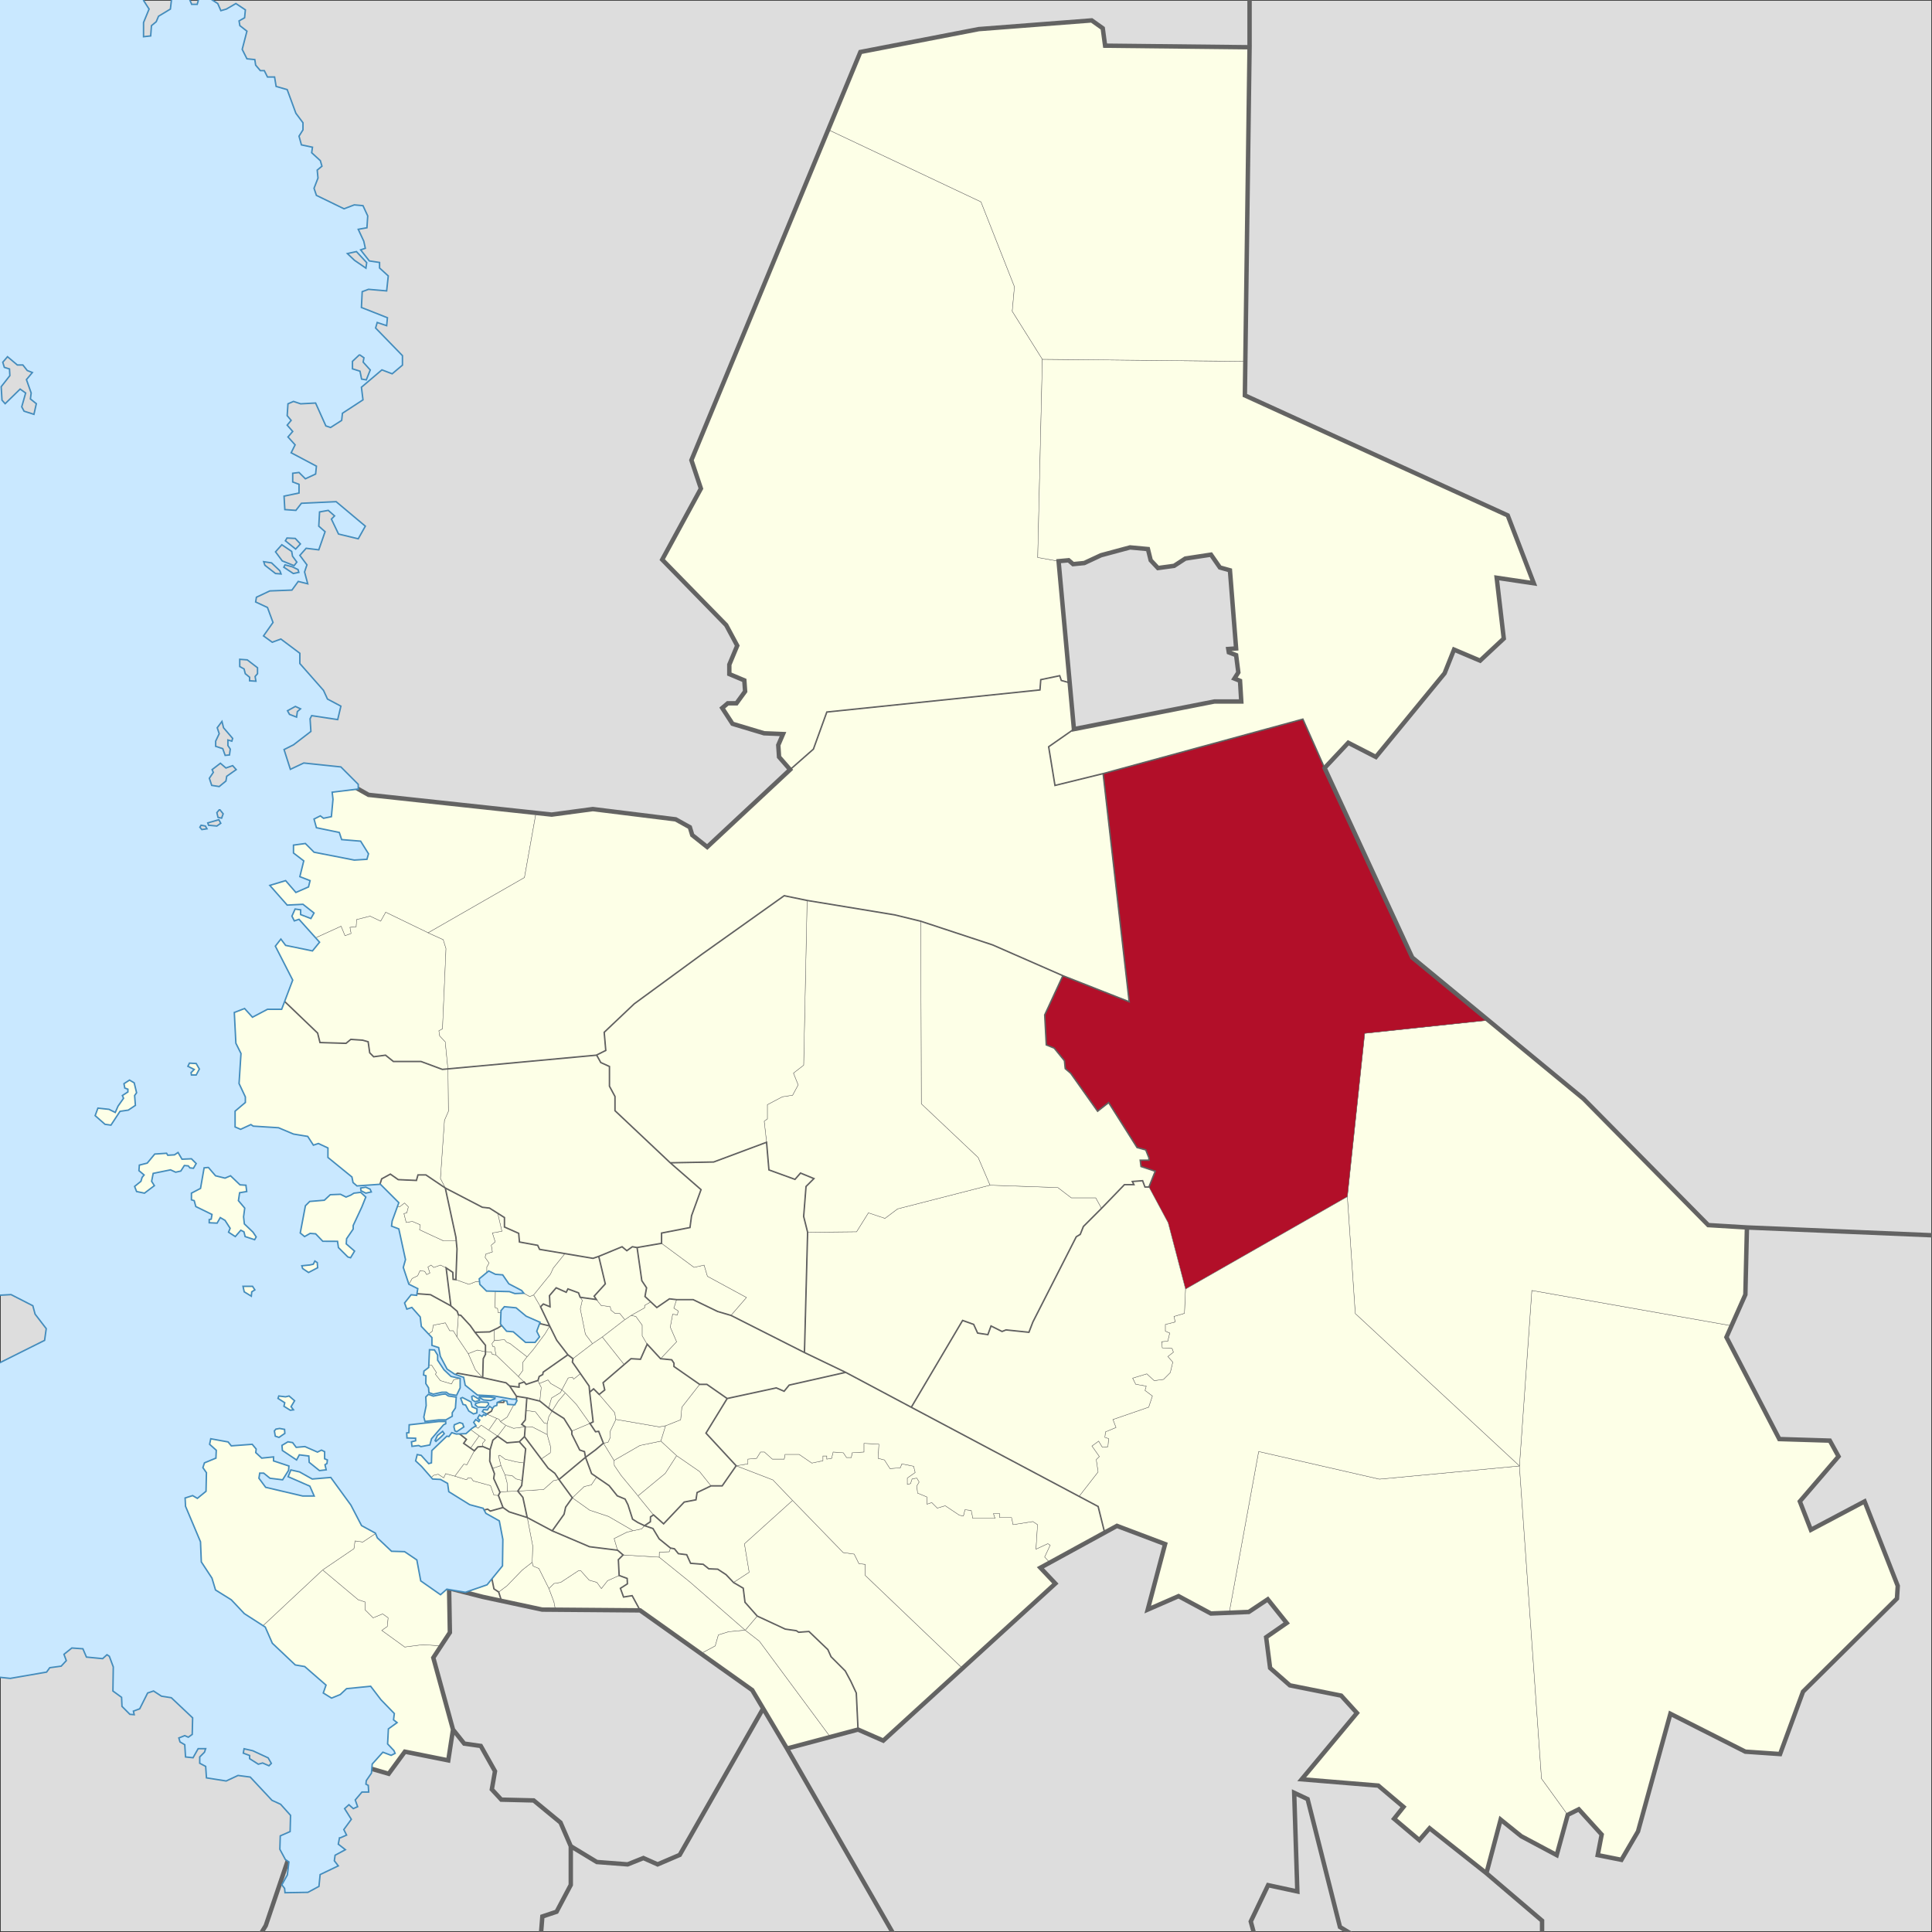 <?xml version="1.0" encoding="UTF-8" standalone="no"?>
<!-- Created with Inkscape (http://www.inkscape.org/) -->

<svg
   xmlns:dc="http://purl.org/dc/elements/1.1/"
   xmlns:cc="http://creativecommons.org/ns#"
   xmlns:rdf="http://www.w3.org/1999/02/22-rdf-syntax-ns#"
   xmlns:svg="http://www.w3.org/2000/svg"
   xmlns="http://www.w3.org/2000/svg"
   xmlns:sodipodi="http://sodipodi.sourceforge.net/DTD/sodipodi-0.dtd"
   xmlns:inkscape="http://www.inkscape.org/namespaces/inkscape"
   width="1311.031"
   height="1311.031"
   id="svg2"
   version="1.1"
   inkscape:version="0.48.5 r10040"
   sodipodi:docname="huttukylä.oulu.svg">
  <rect width="100%" height="100%" fill="#333333" stroke="none"/>
  <defs
     id="defs4" />
  <sodipodi:namedview
     id="base"
     pagecolor="#f6f3f1"
     bordercolor="#666666"
     borderopacity="1.0"
     inkscape:pageopacity="0"
     inkscape:pageshadow="2"
     inkscape:zoom="0.7"
     inkscape:cx="661.35755"
     inkscape:cy="442.53335"
     inkscape:document-units="px"
     inkscape:current-layer="layer1"
     showgrid="false"
     showborder="true"
     inkscape:window-width="1920"
     inkscape:window-height="1017"
     inkscape:window-x="-8"
     inkscape:window-y="-8"
     inkscape:window-maximized="1"
     inkscape:object-nodes="true"
     inkscape:showpageshadow="false"
     fit-margin-top="0"
     fit-margin-left="0"
     fit-margin-right="0"
     fit-margin-bottom="0"
     inkscape:snap-smooth-nodes="true"
     inkscape:snap-global="true" />
  <g
     inkscape:groupmode="layer"
     id="layer4"
     inkscape:label="base"
     sodipodi:insensitive="true">
    <rect
       style="color:#000000;fill:#dddddd;fill-opacity:1;stroke:none;stroke-width:0.974;marker:none;visibility:visible;display:inline;overflow:visible;enable-background:accumulate"
       id="rect3991"
       width="1310.067"
       height="1310.067"
       x="0.491"
       y="0.473" />
    <rect
       style="color:#000000;fill:#b20f29;fill-opacity:1;fill-rule:evenodd;stroke:none;stroke-width:3;marker:none;visibility:visible;display:inline;overflow:visible;enable-background:accumulate"
       id="rect3140"
       width="24.244"
       height="24.244"
       x="-47.477"
       y="1284.767" />
  </g>
  <g
     inkscape:label="Layer 1"
     inkscape:groupmode="layer"
     id="layer1"
     style="display:inline"
     transform="translate(388.844,148.625)">
    <g
       id="g4605">
      <path
         inkscape:connector-curvature="0"
         style="color:#000000;fill:#fdffe7;fill-opacity:1;stroke:#616161;stroke-width:0.25;stroke-linecap:butt;stroke-linejoin:miter;stroke-miterlimit:4;stroke-opacity:0.973;stroke-dasharray:none;stroke-dashoffset:0;marker:none;visibility:visible;display:inline;overflow:visible;enable-background:accumulate"
         d="m 496.062,892.625 10.531,-12.156 -26.531,-14.406 -2.25,-7.594 -6.844,1.531 -22.031,-16.281 -16.625,2.844 3.219,22.5 3.219,4.812 -1.062,5.906 8.031,7.5 8.562,-5.906 4.812,0.562 11.25,0 16.625,8.031 9.094,2.656 z"
         id="path4603"
         transform="translate(-388.844,-148.625)" />
      <path
         inkscape:connector-curvature="0"
         style="color:#000000;fill:#fdffe7;fill-opacity:1;stroke:#616161;stroke-width:0.25;stroke-linecap:butt;stroke-linejoin:miter;stroke-miterlimit:4;stroke-opacity:0.973;stroke-dasharray:none;stroke-dashoffset:0;marker:none;visibility:visible;display:inline;overflow:visible;enable-background:accumulate"
         d="m 520.188,775.125 -35.906,13.406 -29.469,0.531 20.906,18.219 -6.438,17.688 -1.062,8.031 -19.281,3.75 0,6.969 22.031,16.281 6.844,-1.531 2.25,7.594 26.531,14.406 -10.531,12.156 49.844,25.188 2.125,-81.594 -2.688,-10.719 1.625,-20.375 5.344,-5.344 -9.094,-3.75 -3.75,4.281 -17.688,-6.438 -1.594,-18.75 z"
         id="path4228"
         transform="translate(-388.844,-148.625)" />
    </g>
    <g
       id="g4977">
      <path
         transform="translate(-388.844,-148.625)"
         id="path4994"
         d="m 342,898.438 0.938,-7.406 -5,-0.438 -0.25,-2.688 -1.719,-0.625 0.281,-15.531 -5.938,-1.781 -7.188,-0.375 -4.938,1.906 -8.844,-3.156 -1.875,-0.188 -0.188,-4.75 -4.562,-3.031 3.219,25.75 4.344,3.75 0.781,2.406 1.625,0.281 6.406,6.938 3.219,4.562 9.906,-0.25 5.688,-2.688 L 342,898.438 z"
         style="color:#000000;fill:#fdffe7;fill-opacity:1;stroke:#616161;stroke-width:0.25;stroke-linecap:butt;stroke-linejoin:miter;stroke-miterlimit:4;stroke-opacity:0.973;stroke-dasharray:none;stroke-dashoffset:0;marker:none;visibility:visible;display:inline;overflow:visible;enable-background:accumulate"
         inkscape:connector-curvature="0" />
      <path
         transform="translate(-388.844,-148.625)"
         id="path4992"
         d="m 366.812,886.781 -4.688,-8.094 -2.625,1.125 -4.062,-2.25 -7.156,-2.156 L 336.25,871.75 l -0.281,15.531 1.719,0.625 0.25,2.688 5,0.438 L 342,898.438 356.344,895.75 373,899.781 l -6.188,-13 z"
         style="color:#000000;fill:#fdffe7;fill-opacity:1;stroke:#616161;stroke-width:0.25;stroke-linecap:butt;stroke-linejoin:miter;stroke-miterlimit:4;stroke-opacity:0.973;stroke-dasharray:none;stroke-dashoffset:0;marker:none;visibility:visible;display:inline;overflow:visible;enable-background:accumulate"
         inkscape:connector-curvature="0" />
      <path
         transform="translate(-388.844,-148.625)"
         id="path4990"
         d="m 383.312,850.688 -7.906,9.812 -1.906,4.156 -11.375,14.031 4.688,8.094 1.906,-1.906 4.531,1.906 -0.375,-7.594 4.531,-5.312 6.844,3.031 1.125,-2.25 7.188,2.656 1.156,3 10.969,1.531 -1.5,-2.281 7.562,-8.312 -4.438,-18.688 -3.906,1.344 -19.094,-3.219 z"
         style="color:#000000;fill:#fdffe7;fill-opacity:1;stroke:#616161;stroke-width:0.25;stroke-linecap:butt;stroke-linejoin:miter;stroke-miterlimit:4;stroke-opacity:0.973;stroke-dasharray:none;stroke-dashoffset:0;marker:none;visibility:visible;display:inline;overflow:visible;enable-background:accumulate"
         inkscape:connector-curvature="0" />
      <path
         transform="translate(-388.844,-148.625)"
         id="path4988"
         d="m 337.719,823.312 2.844,12.188 -6.469,1.125 1.906,6.062 -2.656,2.281 0.75,4.562 -4.531,1.5 -0.375,2.281 2.656,3.781 -1.531,2.656 0,10.219 5.938,1.781 12.031,3.656 7.156,2.156 4.062,2.25 2.625,-1.125 11.375,-14.031 1.906,-4.156 7.906,-9.812 -17.156,-2.875 -1.281,-2.75 -12.375,-2.25 -0.531,-5.875 -9.656,-4.312 0,-6.406 -4.594,-2.906 z"
         style="color:#000000;fill:#fdffe7;fill-opacity:1;stroke:#616161;stroke-width:0.25;stroke-linecap:butt;stroke-linejoin:miter;stroke-miterlimit:4;stroke-opacity:0.973;stroke-dasharray:none;stroke-dashoffset:0;marker:none;visibility:visible;display:inline;overflow:visible;enable-background:accumulate"
         inkscape:connector-curvature="0" />
      <path
         transform="translate(-388.844,-148.625)"
         id="path4226"
         d="m 302.156,806.156 7.188,33.375 0.781,7.969 -0.781,20.844 8.844,3.156 4.938,-1.906 7.188,0.375 0,-10.219 1.531,-2.656 -2.656,-3.781 0.375,-2.281 4.531,-1.5 -0.75,-4.562 2.656,-2.281 -1.906,-6.062 6.469,-1.125 -2.844,-12.188 -5.562,-3.531 -4.844,-0.531 -25.156,-13.094 z"
         style="color:#000000;fill:#fdffe7;fill-opacity:1;stroke:#616161;stroke-width:0.25;stroke-linecap:butt;stroke-linejoin:miter;stroke-miterlimit:4;stroke-opacity:0.973;stroke-dasharray:none;stroke-dashoffset:0;marker:none;visibility:visible;display:inline;overflow:visible;enable-background:accumulate"
         inkscape:connector-curvature="0" />
    </g>
    <g
       id="g4996">
      <path
         transform="translate(-388.844,-148.625)"
         id="path5004"
         d="m 302.719,860.375 -3.781,-1.938 -4.562,1.625 -1.875,-1.625 -2.156,1.344 1.344,4.031 -2.125,1.062 -1.344,-2.156 L 285,862.188 l -1.594,3.5 -3.75,1.875 -2.188,3.875 -16.562,0.656 -4.469,4.031 35.688,2.438 13.812,7.562 -3.219,-25.75 z"
         style="color:#000000;fill:#fdffe7;fill-opacity:1;stroke:#616161;stroke-width:0.25;stroke-linecap:butt;stroke-linejoin:miter;stroke-miterlimit:4;stroke-opacity:0.973;stroke-dasharray:none;stroke-dashoffset:0;marker:none;visibility:visible;display:inline;overflow:visible;enable-background:accumulate"
         inkscape:connector-curvature="0" />
      <path
         transform="translate(-388.844,-148.625)"
         id="path5002"
         d="m 309.594,842.062 -8.562,0 L 284.75,834.5 l 0.375,-3.406 -5.312,-2.281 -4.156,0.75 -1.531,-6.062 1.906,-0.375 1.125,-4.156 -2.656,-2.656 -3.406,2.656 -17.438,-2.125 -18.219,57.594 21,1.688 4.469,-4.031 16.562,-0.656 2.188,-3.875 3.75,-1.875 1.594,-3.5 3.219,0.531 1.344,2.156 2.125,-1.062 -1.344,-4.031 2.156,-1.344 1.875,1.625 4.562,-1.625 3.781,1.938 4.562,3.031 0.188,4.75 1.875,0.188 L 310.125,847.5 z"
         style="color:#000000;fill:#fdffe7;fill-opacity:1;stroke:#616161;stroke-width:0.25;stroke-linecap:butt;stroke-linejoin:miter;stroke-miterlimit:4;stroke-opacity:0.973;stroke-dasharray:none;stroke-dashoffset:0;marker:none;visibility:visible;display:inline;overflow:visible;enable-background:accumulate"
         inkscape:connector-curvature="0"
         sodipodi:nodetypes="cccccccccccccccccccccccccccccccc" />
      <path
         transform="translate(-388.844,-148.625)"
         id="path4224"
         d="M 264.906,796.75 259,799.969 l -5.344,16.875 17.438,2.125 3.406,-2.656 2.656,2.656 -1.125,4.156 -1.906,0.375 1.531,6.062 4.156,-0.75 5.312,2.281 -0.375,3.406 16.281,7.562 8.562,0 -0.25,-2.531 -7.188,-33.375 -13.156,-8.875 -5.344,0 -1.094,3.75 L 270.25,800.5 z"
         style="color:#000000;fill:#fdffe7;fill-opacity:1;stroke:#616161;stroke-width:0.25;stroke-linecap:butt;stroke-linejoin:miter;stroke-miterlimit:4;stroke-opacity:0.973;stroke-dasharray:none;stroke-dashoffset:0;marker:none;visibility:visible;display:inline;overflow:visible;enable-background:accumulate"
         inkscape:connector-curvature="0"
         sodipodi:nodetypes="ccccccccccccccccccccc" />
    </g>
    <g
       id="g4890">
      <path
         inkscape:connector-curvature="0"
         transform="translate(-388.844,-148.625)"
         id="path4900"
         d="m 327.531,934.875 -4.938,-5.375 -4.812,-10.969 L 310,907 l -2.406,-4 -2.406,0 -2.969,-5.375 -8.281,1.625 -0.531,4 -5.562,4.312 1.438,3.906 7.781,5.375 1.062,4.812 4.031,7.5 6.156,4.281 2.125,-1.594 17.094,3.031 z"
         style="color:#000000;fill:#fdffe7;fill-opacity:1;stroke:#616161;stroke-width:0.25;stroke-linecap:butt;stroke-linejoin:miter;stroke-miterlimit:4;stroke-opacity:0.973;stroke-dasharray:none;stroke-dashoffset:0;marker:none;visibility:visible;display:inline;overflow:visible;enable-background:accumulate" />
      <path
         inkscape:connector-curvature="0"
         transform="translate(-388.844,-148.625)"
         id="path4898"
         d="m 329.438,917.25 -5.5,-1.125 -6.156,2.406 4.812,10.969 4.938,5.375 0.375,-12.875 1.531,-3.031 0,-1.719 z"
         style="color:#000000;fill:#fdffe7;fill-opacity:1;stroke:#616161;stroke-width:0.25;stroke-linecap:butt;stroke-linejoin:miter;stroke-miterlimit:4;stroke-opacity:0.973;stroke-dasharray:none;stroke-dashoffset:0;marker:none;visibility:visible;display:inline;overflow:visible;enable-background:accumulate" />
      <path
         inkscape:connector-curvature="0"
         transform="translate(-388.844,-148.625)"
         id="path4896"
         d="M 311.062,892.281 310,907 l 7.781,11.531 6.156,-2.406 5.5,1.125 0,-4.344 -7.125,-8.844 -3.219,-4.562 -6.406,-6.938 -1.625,-0.281 z"
         style="color:#000000;fill:#fdffe7;fill-opacity:1;stroke:#616161;stroke-width:0.25;stroke-linecap:butt;stroke-linejoin:miter;stroke-miterlimit:4;stroke-opacity:0.973;stroke-dasharray:none;stroke-dashoffset:0;marker:none;visibility:visible;display:inline;overflow:visible;enable-background:accumulate" />
      <path
         inkscape:connector-curvature="0"
         transform="translate(-388.844,-148.625)"
         id="path4222"
         d="m 235.438,874.438 -2.156,13.375 33.25,14.812 19.531,0 1.781,4.938 5.562,-4.312 0.531,-4 8.281,-1.625 2.969,5.375 2.406,0 2.406,4 1.062,-14.719 -0.781,-2.406 -4.344,-3.75 -13.812,-7.562 z"
         style="color:#000000;fill:#fdffe7;fill-opacity:1;stroke:#616161;stroke-width:0.25;stroke-linecap:butt;stroke-linejoin:miter;stroke-miterlimit:4;stroke-opacity:0.973;stroke-dasharray:none;stroke-dashoffset:0;marker:none;visibility:visible;display:inline;overflow:visible;enable-background:accumulate"
         sodipodi:nodetypes="cccccccccccccccc" />
    </g>
    <g
       id="g4865">
      <path
         sodipodi:nodetypes="cccccccccccccc"
         inkscape:connector-curvature="0"
         transform="translate(-388.844,-148.625)"
         id="path4877"
         d="m 335.562,909.438 -1.719,2.281 0.375,1.875 1.344,0.375 0.938,5.5 15.286,14.67 3.031,-4.156 0,-5.5 2.844,-3.781 -11.504,-8.982 -2.438,-0.969 -1.344,-1.688 -4.344,0.375 z"
         style="color:#000000;fill:#fdffe7;fill-opacity:1;stroke:#616161;stroke-width:0.25;stroke-linecap:butt;stroke-linejoin:miter;stroke-miterlimit:4;stroke-opacity:0.973;stroke-dasharray:none;stroke-dashoffset:0;marker:none;visibility:visible;display:inline;overflow:visible;enable-background:accumulate" />
      <path
         inkscape:connector-curvature="0"
         transform="translate(-388.844,-148.625)"
         id="path4875"
         d="m 329.438,917.25 3.844,0.125 0.75,1.719 2.469,0.375 -0.938,-5.5 -1.344,-0.375 -0.375,-1.875 1.719,-2.281 -0.156,-7.125 -3.188,1.5 -9.906,0.25 7.125,8.844 0,4.344 z"
         style="color:#000000;fill:#fdffe7;fill-opacity:1;stroke:#616161;stroke-width:0.25;stroke-linecap:butt;stroke-linejoin:miter;stroke-miterlimit:4;stroke-opacity:0.973;stroke-dasharray:none;stroke-dashoffset:0;marker:none;visibility:visible;display:inline;overflow:visible;enable-background:accumulate" />
      <path
         sodipodi:nodetypes="cccccccccccccc"
         inkscape:connector-curvature="0"
         transform="translate(-388.844,-148.625)"
         id="path4873"
         d="m 355.719,937.812 -3.933,-3.674 -15.286,-14.67 -2.469,-0.375 -0.75,-1.719 -3.844,-0.125 0,1.719 -1.531,3.031 -0.375,12.875 15.875,3.469 2.406,2.156 6.406,0.812 0,-2.438 z"
         style="color:#000000;fill:#fdffe7;fill-opacity:1;stroke:#616161;stroke-width:0.25;stroke-linecap:butt;stroke-linejoin:miter;stroke-miterlimit:4;stroke-opacity:0.973;stroke-dasharray:none;stroke-dashoffset:0;marker:none;visibility:visible;display:inline;overflow:visible;enable-background:accumulate" />
      <path
         sodipodi:nodetypes="cccccccccccccccc"
         inkscape:connector-curvature="0"
         transform="translate(-388.844,-148.625)"
         id="path4871"
         d="m 373,899.781 -3.214,5.388 -7.938,10.594 -4.188,4.938 -2.844,3.781 0,5.5 -3.031,4.156 3.933,3.674 1.344,1.625 8.031,-2.688 0.812,-2.688 2.406,-1.344 0.25,-1.594 16.812,-11.781 -7.562,-9.844 z"
         style="color:#000000;fill:#fdffe7;fill-opacity:1;stroke:#616161;stroke-width:0.25;stroke-linecap:butt;stroke-linejoin:miter;stroke-miterlimit:4;stroke-opacity:0.973;stroke-dasharray:none;stroke-dashoffset:0;marker:none;visibility:visible;display:inline;overflow:visible;enable-background:accumulate" />
      <path
         sodipodi:nodetypes="cccccccccccccc"
         inkscape:connector-curvature="0"
         transform="translate(-388.844,-148.625)"
         id="path4220"
         d="M 356.344,895.75 342,898.438 l -4.094,2.688 -2.5,1.188 0.156,7.125 2.469,0 4.344,-0.375 1.344,1.688 2.438,0.969 11.504,8.982 4.188,-4.938 7.938,-10.594 L 373,899.781 z"
         style="color:#000000;fill:#fdffe7;fill-opacity:1;stroke:#616161;stroke-width:0.25;stroke-linecap:butt;stroke-linejoin:miter;stroke-miterlimit:4;stroke-opacity:0.973;stroke-dasharray:none;stroke-dashoffset:0;marker:none;visibility:visible;display:inline;overflow:visible;enable-background:accumulate" />
    </g>
    <g
       id="g4817">
      <path
         inkscape:connector-curvature="0"
         transform="translate(-388.844,-148.625)"
         id="path4825"
         d="m 338.219,1014.781 -3.031,-0.219 -2.281,-6.438 -11.75,-3.219 -1.312,-1.906 -2.281,-0.188 -0.938,1.312 -7.969,-2.438 -6.25,-1.719 -1.312,2.844 -3.781,-2.469 -3.031,0.75 -3.031,2.656 -6.531,16.938 10.812,12.5 35.375,-9.125 1.812,1.344 8.625,-2.406 -3.125,-8.219 z"
         style="color:#000000;fill:#fdffe7;fill-opacity:1;stroke:#616161;stroke-width:0.25;stroke-linecap:butt;stroke-linejoin:miter;stroke-miterlimit:4;stroke-opacity:0.973;stroke-dasharray:none;stroke-dashoffset:0;marker:none;visibility:visible;display:inline;overflow:visible;enable-background:accumulate" />
      <path
         inkscape:connector-curvature="0"
         transform="translate(-388.844,-148.625)"
         id="path4823"
         d="m 321.875,984.5 -5.062,9.406 -2.094,-0.375 -6.062,8.156 7.969,2.438 0.938,-1.312 2.281,0.188 1.312,1.906 11.75,3.219 2.281,6.438 3.031,0.219 1.062,-2.156 -4.281,-9.375 0.531,-3.188 -3.219,-8.594 0.281,-7.75 L 327.5,981.562 324.281,981.844 321.875,984.5 z"
         style="color:#000000;fill:#fdffe7;fill-opacity:1;stroke:#616161;stroke-width:0.25;stroke-linecap:butt;stroke-linejoin:miter;stroke-miterlimit:4;stroke-opacity:0.973;stroke-dasharray:none;stroke-dashoffset:0;marker:none;visibility:visible;display:inline;overflow:visible;enable-background:accumulate" />
      <path
         inkscape:connector-curvature="0"
         transform="translate(-388.844,-148.625)"
         id="path4218"
         d="m 312.781,959.438 -6.844,7.938 -9.844,6.469 -4.719,8.688 -7.594,2.844 -12.5,-4.906 -17.875,3.969 31.312,36.25 6.531,-16.938 3.031,-2.656 3.031,-0.75 3.781,2.469 1.312,-2.844 6.25,1.719 6.062,-8.156 2.094,0.375 5.062,-9.406 -7.219,-5.062 1.875,-2.688 -5.375,-4.281 4.812,-2.688 2.469,-6 -5.656,-4.344 z"
         style="color:#000000;fill:#fdffe7;fill-opacity:1;stroke:#616161;stroke-width:0.25;stroke-linecap:butt;stroke-linejoin:miter;stroke-miterlimit:4;stroke-opacity:0.973;stroke-dasharray:none;stroke-dashoffset:0;marker:none;visibility:visible;display:inline;overflow:visible;enable-background:accumulate" />
    </g>
    <g
       id="g4791">
      <path
         id="path4803"
         d="m -49.562,864 5.188,-0.531 -0.375,-6.063 -1.344,-5.125 -2.844,-6.437 -5.719,1.969 1.344,3.625 -0.531,3.188 4.281,9.375 z"
         style="color:#000000;fill:#fdffe7;fill-opacity:1;stroke:#616161;stroke-width:0.25;stroke-linecap:butt;stroke-linejoin:miter;stroke-miterlimit:4;stroke-opacity:0.973;stroke-dasharray:none;stroke-dashoffset:0;marker:none;visibility:visible;display:inline;overflow:visible;enable-background:accumulate"
         inkscape:connector-curvature="0" />
      <path
         id="path4801"
         d="m -37.5,863.219 -6.875,0.25 -5.188,0.531 -1.062,2.156 3.125,8.219 4.156,2.906 12.281,3.875 L -34.031,867.5 -37.5,863.219 z"
         style="color:#000000;fill:#fdffe7;fill-opacity:1;stroke:#616161;stroke-width:0.25;stroke-linecap:butt;stroke-linejoin:miter;stroke-miterlimit:4;stroke-opacity:0.973;stroke-dasharray:none;stroke-dashoffset:0;marker:none;visibility:visible;display:inline;overflow:visible;enable-background:accumulate"
         inkscape:connector-curvature="0" />
      <path
         id="path4799"
         d="m -34.438,855.969 -4.25,-1.031 -2.656,-2.281 -4.75,-0.375 1.344,5.125 0.375,6.063 6.875,-0.25 2.688,-3.75 0.375,-3.5 z"
         style="color:#000000;fill:#fdffe7;fill-opacity:1;stroke:#616161;stroke-width:0.25;stroke-linecap:butt;stroke-linejoin:miter;stroke-miterlimit:4;stroke-opacity:0.973;stroke-dasharray:none;stroke-dashoffset:0;marker:none;visibility:visible;display:inline;overflow:visible;enable-background:accumulate"
         inkscape:connector-curvature="0" />
      <path
         id="path4797"
         d="M -33.188,844.094 -38.5,843.375 l -7.594,-1.875 -3.594,-2.656 -0.938,0.375 1.688,6.625 2.844,6.437 4.75,0.375 2.656,2.281 4.25,1.031 1.25,-11.875 z"
         style="color:#000000;fill:#fdffe7;fill-opacity:1;stroke:#616161;stroke-width:0.25;stroke-linecap:butt;stroke-linejoin:miter;stroke-miterlimit:4;stroke-opacity:0.973;stroke-dasharray:none;stroke-dashoffset:0;marker:none;visibility:visible;display:inline;overflow:visible;enable-background:accumulate"
         inkscape:connector-curvature="0" />
      <path
         id="path4216"
         d="m -51.156,825.969 -3.219,2.688 -1.875,6.438 -0.281,7.75 1.875,4.969 5.719,-1.969 -1.688,-6.625 0.938,-0.375 3.594,2.656 7.594,1.875 5.312,0.719 1.031,-9.531 -4.281,-4.844 -8.375,0.75 -6.344,-4.5 z"
         style="color:#000000;fill:#fdffe7;fill-opacity:1;stroke:#616161;stroke-width:0.25;stroke-linecap:butt;stroke-linejoin:miter;stroke-miterlimit:4;stroke-opacity:0.973;stroke-dasharray:none;stroke-dashoffset:0;marker:none;visibility:visible;display:inline;overflow:visible;enable-background:accumulate"
         inkscape:connector-curvature="0" />
    </g>
    <g
       id="g4679">
      <path
         id="path4696"
         d="m -9.562,855.344 -3.625,0.719 -6.812,6.062 -17.5,1.094 3.469,4.281 2.969,13.656 16.938,9.031 8.062,-11.25 L -5,874.094 -0.469,867.75 -9.562,855.344 z"
         style="color:#000000;fill:#fdffe7;fill-opacity:1;stroke:#616161;stroke-width:0.25;stroke-linecap:butt;stroke-linejoin:miter;stroke-miterlimit:4;stroke-opacity:0.973;stroke-dasharray:none;stroke-dashoffset:0;marker:none;visibility:visible;display:inline;overflow:visible;enable-background:accumulate"
         inkscape:connector-curvature="0" />
      <path
         id="path4214"
         d="m -32.938,826.25 -3.5,3.469 4.281,4.844 -2.656,24.906 -2.688,3.75 17.5,-1.094 6.812,-6.062 3.625,-0.719 -2.75,-4.188 -4.562,-3.469 -16.031,-21.406 -0.031,-0.031 z"
         style="color:#000000;fill:#fdffe7;fill-opacity:1;stroke:#616161;stroke-width:0.25;stroke-linecap:butt;stroke-linejoin:miter;stroke-miterlimit:4;stroke-opacity:0.973;stroke-dasharray:none;stroke-dashoffset:0;marker:none;visibility:visible;display:inline;overflow:visible;enable-background:accumulate"
         inkscape:connector-curvature="0" />
    </g>
    <g
       id="g4771"
       style="fill:#fdffe7;fill-opacity:1">
      <path
         inkscape:connector-curvature="0"
         transform="translate(-388.844,-148.625)"
         id="path4789"
         d="m 319.344,982.719 5.875,-8.375 -8.562,-6.25 -0.688,1.688 -4.812,2.688 5.375,4.281 -1.875,2.688 4.688,3.281 z"
         style="color:#000000;fill:#fdffe7;fill-opacity:1;stroke:#616161;stroke-width:0.25;stroke-linecap:butt;stroke-linejoin:miter;stroke-miterlimit:4;stroke-opacity:0.973;stroke-dasharray:none;stroke-dashoffset:0;marker:none;visibility:visible;display:inline;overflow:visible;enable-background:accumulate" />
      <path
         inkscape:connector-curvature="0"
         transform="translate(-388.844,-148.625)"
         id="path4787"
         d="m 327.5,981.562 -0.031,-2.125 1.906,-2.25 -4.156,-2.844 -5.875,8.375 2.531,1.781 2.406,-2.656 3.219,-0.281 z"
         style="color:#000000;fill:#fdffe7;fill-opacity:1;stroke:#616161;stroke-width:0.25;stroke-linecap:butt;stroke-linejoin:miter;stroke-miterlimit:4;stroke-opacity:0.973;stroke-dasharray:none;stroke-dashoffset:0;marker:none;visibility:visible;display:inline;overflow:visible;enable-background:accumulate" />
      <path
         inkscape:connector-curvature="0"
         transform="translate(-388.844,-148.625)"
         id="path4785"
         d="m 330.281,959.594 6.844,3 1.469,0.469 1,1.625 4.562,-3.031 4,-7.406 2.312,-3.906 -4.375,0.188 -3.594,-0.75 -0.75,1.875 -4.344,0.031 -3.531,1.969 0.312,2.062 -0.656,1.906 -3.25,1.969 z"
         style="color:#000000;fill:#fdffe7;fill-opacity:1;stroke:#616161;stroke-width:0.25;stroke-linecap:butt;stroke-linejoin:miter;stroke-miterlimit:4;stroke-opacity:0.973;stroke-dasharray:none;stroke-dashoffset:0;marker:none;visibility:visible;display:inline;overflow:visible;enable-background:accumulate" />
      <path
         inkscape:connector-curvature="0"
         transform="translate(-388.844,-148.625)"
         id="path4783"
         d="m 331.656,970.531 5.469,-7.938 -6.844,-3 -4.625,-1.5 -4,4.375 -3.219,1.312 1.656,2.781 4.344,2.656 2.094,-2.094 5.125,3.406 z"
         style="color:#000000;fill:#fdffe7;fill-opacity:1;stroke:#616161;stroke-width:0.25;stroke-linecap:butt;stroke-linejoin:miter;stroke-miterlimit:4;stroke-opacity:0.973;stroke-dasharray:none;stroke-dashoffset:0;marker:none;visibility:visible;display:inline;overflow:visible;enable-background:accumulate" />
      <path
         inkscape:connector-curvature="0"
         transform="translate(-388.844,-148.625)"
         id="path4781"
         d="m 337.688,974.594 5.594,-7.375 -3.688,-2.531 -1,-1.625 -1.469,-0.469 -5.469,7.938 6.031,4.062 z"
         style="color:#000000;fill:#fdffe7;fill-opacity:1;stroke:#616161;stroke-width:0.25;stroke-linecap:butt;stroke-linejoin:miter;stroke-miterlimit:4;stroke-opacity:0.973;stroke-dasharray:none;stroke-dashoffset:0;marker:none;visibility:visible;display:inline;overflow:visible;enable-background:accumulate" />
      <path
         inkscape:connector-curvature="0"
         transform="translate(-388.844,-148.625)"
         id="path4779"
         d="m 337.688,974.594 -6.031,-4.062 -5.125,-3.406 -2.094,2.094 -4.344,-2.656 -1.656,-2.781 -1.781,4.312 8.562,6.25 4.156,2.844 -1.906,2.25 0.031,2.125 5.094,2.156 1.875,-6.438 3.219,-2.688 z"
         style="color:#000000;fill:#fdffe7;fill-opacity:1;stroke:#616161;stroke-width:0.25;stroke-linecap:butt;stroke-linejoin:miter;stroke-miterlimit:4;stroke-opacity:0.973;stroke-dasharray:none;stroke-dashoffset:0;marker:none;visibility:visible;display:inline;overflow:visible;enable-background:accumulate" />
      <path
         inkscape:connector-curvature="0"
         transform="translate(-388.844,-148.625)"
         id="path4777"
         d="m 356.438,968.188 -7.938,1.031 -5.219,-2 -5.594,7.375 6.344,4.5 8.375,-0.75 3.5,-3.469 0.031,0.031 0.5,-6.719 z"
         style="color:#000000;fill:#fdffe7;fill-opacity:1;stroke:#616161;stroke-width:0.25;stroke-linecap:butt;stroke-linejoin:miter;stroke-miterlimit:4;stroke-opacity:0.973;stroke-dasharray:none;stroke-dashoffset:0;marker:none;visibility:visible;display:inline;overflow:visible;enable-background:accumulate" />
      <path
         inkscape:connector-curvature="0"
         transform="translate(-388.844,-148.625)"
         id="path4212"
         d="m 350.469,947.5 0,2.844 -2.312,3.906 -4,7.406 -4.562,3.031 3.688,2.531 5.219,2 7.938,-1.031 -2.406,-1.625 2.406,-2.938 1.062,-15 -7.031,-1.125 z"
         style="color:#000000;fill:#fdffe7;fill-opacity:1;stroke:#616161;stroke-width:0.25;stroke-linecap:butt;stroke-linejoin:miter;stroke-miterlimit:4;stroke-opacity:0.973;stroke-dasharray:none;stroke-dashoffset:0;marker:none;visibility:visible;display:inline;overflow:visible;enable-background:accumulate" />
    </g>
    <g
       id="g5010">
      <path
         style="color:#000000;fill:#fdffe7;fill-opacity:1;stroke:#616161;stroke-width:0.25;stroke-linecap:butt;stroke-linejoin:miter;stroke-miterlimit:4;stroke-opacity:0.973;stroke-dasharray:none;stroke-dashoffset:0;marker:none;visibility:visible;display:inline;overflow:visible;enable-background:accumulate"
         d="m 366.344,950.75 0.969,-9.281 -1.344,-2.656 -0.875,-2.062 -8.031,2.688 -1.344,-1.625 -3.5,1.062 0,2.438 -6.406,-0.812 2.375,3.594 2.281,3.406 7.031,1.125 8.844,2.125 z"
         id="path4740"
         transform="translate(-388.844,-148.625)"
         inkscape:connector-curvature="0" />
      <path
         style="color:#000000;fill:#fdffe7;fill-opacity:1;stroke:#616161;stroke-width:0.25;stroke-linecap:butt;stroke-linejoin:miter;stroke-miterlimit:4;stroke-opacity:0.973;stroke-dasharray:none;stroke-dashoffset:0;marker:none;visibility:visible;display:inline;overflow:visible;enable-background:accumulate"
         d="m 372.344,955.594 1.938,-6.875 6.156,-3.75 0.812,-1.875 -7.5,-4.281 -1.875,-2.438 -5.906,2.438 1.344,2.656 -0.969,9.281 6,4.844 z"
         id="path4738"
         transform="translate(-388.844,-148.625)"
         inkscape:connector-curvature="0" />
      <path
         style="color:#000000;fill:#fdffe7;fill-opacity:1;stroke:#616161;stroke-width:0.25;stroke-linecap:butt;stroke-linejoin:miter;stroke-miterlimit:4;stroke-opacity:0.973;stroke-dasharray:none;stroke-dashoffset:0;marker:none;visibility:visible;display:inline;overflow:visible;enable-background:accumulate"
         d="m 374.656,957.469 4.188,-6.625 4.812,-5.625 -2.406,-2.125 -0.812,1.875 -6.156,3.75 -1.938,6.875 2.312,1.875 z"
         id="path4736"
         transform="translate(-388.844,-148.625)"
         inkscape:connector-curvature="0" />
      <path
         style="color:#000000;fill:#fdffe7;fill-opacity:1;stroke:#616161;stroke-width:0.25;stroke-linecap:butt;stroke-linejoin:miter;stroke-miterlimit:4;stroke-opacity:0.973;stroke-dasharray:none;stroke-dashoffset:0;marker:none;visibility:visible;display:inline;overflow:visible;enable-background:accumulate"
         d="M 400.344,965.938 391.156,953 l -7.5,-7.781 -4.812,5.625 -4.188,6.625 8.031,5.094 5.344,8.562 12.312,-5.188 z"
         id="path4734"
         transform="translate(-388.844,-148.625)"
         inkscape:connector-curvature="0" />
      <path
         style="color:#000000;fill:#fdffe7;fill-opacity:1;stroke:#616161;stroke-width:0.25;stroke-linecap:butt;stroke-linejoin:miter;stroke-miterlimit:4;stroke-opacity:0.973;stroke-dasharray:none;stroke-dashoffset:0;marker:none;visibility:visible;display:inline;overflow:visible;enable-background:accumulate"
         d="m 400.344,965.938 -12.312,5.188 0,2.125 5.375,10.719 3.188,1.094 0.719,3.844 6.781,-5.031 5.375,-4.531 -3.219,-8.031 -2.156,0.25 -3.75,-5.625 z"
         id="path4732"
         transform="translate(-388.844,-148.625)"
         inkscape:connector-curvature="0" />
      <path
         style="color:#000000;fill:#fdffe7;fill-opacity:1;stroke:#616161;stroke-width:0.25;stroke-linecap:butt;stroke-linejoin:miter;stroke-miterlimit:4;stroke-opacity:0.973;stroke-dasharray:none;stroke-dashoffset:0;marker:none;visibility:visible;display:inline;overflow:visible;enable-background:accumulate"
         d="m 393.875,932.094 -4.594,3.75 -0.812,-1.344 -2.938,0.562 -4.281,8.031 2.406,2.125 7.5,7.781 9.188,12.938 2.156,-1.062 -2.344,-20.156 -0.375,-4.156 -5.906,-8.469 z"
         id="path4730"
         transform="translate(-388.844,-148.625)"
         inkscape:connector-curvature="0" />
      <path
         style="color:#000000;fill:#fdffe7;fill-opacity:1;stroke:#616161;stroke-width:0.25;stroke-linecap:butt;stroke-linejoin:miter;stroke-miterlimit:4;stroke-opacity:0.973;stroke-dasharray:none;stroke-dashoffset:0;marker:none;visibility:visible;display:inline;overflow:visible;enable-background:accumulate"
         d="m 385.375,919.344 -16.812,11.781 -0.25,1.594 -2.406,1.344 -0.812,2.688 0.875,2.062 5.906,-2.438 1.875,2.438 7.5,4.281 4.281,-8.031 2.938,-0.562 0.812,1.344 4.594,-3.75 -5.469,-7.812 0.375,-2.281 -3.406,-2.656 z"
         id="path4210"
         transform="translate(-388.844,-148.625)"
         inkscape:connector-curvature="0" />
    </g>
    <g
       id="g4704">
      <path
         inkscape:connector-curvature="0"
         transform="translate(-388.844,-148.625)"
         id="path4714"
         d="m 356.438,968.188 5,0.25 9.906,5.094 0,-7.5 -2.156,-0.531 -5.875,-7.5 -6.406,-0.906 -0.469,6.531 -2.406,2.938 2.406,1.625 z"
         style="color:#000000;fill:#fdffe7;fill-opacity:1;stroke:#616161;stroke-width:0.25;stroke-linecap:butt;stroke-linejoin:miter;stroke-miterlimit:4;stroke-opacity:0.973;stroke-dasharray:none;stroke-dashoffset:0;marker:none;visibility:visible;display:inline;overflow:visible;enable-background:accumulate" />
      <path
         inkscape:connector-curvature="0"
         transform="translate(-388.844,-148.625)"
         id="path4712"
         d="m 367.312,990.094 6.156,-4.25 0.281,-3.75 -2.406,-8.562 -9.906,-5.094 -5,-0.25 -0.5,6.719 11.375,15.188 z"
         style="color:#000000;fill:#fdffe7;fill-opacity:1;stroke:#616161;stroke-width:0.25;stroke-linecap:butt;stroke-linejoin:miter;stroke-miterlimit:4;stroke-opacity:0.973;stroke-dasharray:none;stroke-dashoffset:0;marker:none;visibility:visible;display:inline;overflow:visible;enable-background:accumulate" />
      <path
         inkscape:connector-curvature="0"
         transform="translate(-388.844,-148.625)"
         id="path4710"
         d="m 374.656,957.469 -2.25,3.75 -1.062,4.812 0,7.5 2.406,8.562 -0.281,3.75 -6.156,4.25 4.656,6.219 4.562,3.469 2.75,4.188 18.031,-15.063 -0.719,-3.844 -3.188,-1.094 -5.375,-10.719 0,-2.125 -5.344,-8.562 -8.031,-5.094 z"
         style="color:#000000;fill:#fdffe7;fill-opacity:1;stroke:#616161;stroke-width:0.25;stroke-linecap:butt;stroke-linejoin:miter;stroke-miterlimit:4;stroke-opacity:0.973;stroke-dasharray:none;stroke-dashoffset:0;marker:none;visibility:visible;display:inline;overflow:visible;enable-background:accumulate" />
      <path
         inkscape:connector-curvature="0"
         transform="translate(-388.844,-148.625)"
         id="path4208"
         d="m 357.5,948.625 -0.594,8.469 6.406,0.906 5.875,7.5 2.156,0.531 1.062,-4.812 2.25,-3.75 -8.312,-6.719 -8.844,-2.125 z"
         style="color:#000000;fill:#fdffe7;fill-opacity:1;stroke:#616161;stroke-width:0.25;stroke-linecap:butt;stroke-linejoin:miter;stroke-miterlimit:4;stroke-opacity:0.973;stroke-dasharray:none;stroke-dashoffset:0;marker:none;visibility:visible;display:inline;overflow:visible;enable-background:accumulate" />
    </g>
    <g
       id="g4753">
      <path
         inkscape:connector-curvature="0"
         transform="translate(-388.844,-148.625)"
         id="path4769"
         d="m 448.469,977.906 -14.188,2.938 -17.688,10.188 0.281,3.469 4.562,6.719 11.5,13.906 18.5,-15.25 7.75,-12.062 -10.719,-9.906 z"
         style="color:#000000;fill:#fdffe7;fill-opacity:1;stroke:#616161;stroke-width:0.25;stroke-linecap:butt;stroke-linejoin:miter;stroke-miterlimit:4;stroke-opacity:0.973;stroke-dasharray:none;stroke-dashoffset:0;marker:none;visibility:visible;display:inline;overflow:visible;enable-background:accumulate" />
      <path
         inkscape:connector-curvature="0"
         transform="translate(-388.844,-148.625)"
         id="path4767"
         d="m 409.469,979.344 7.125,11.688 17.688,-10.188 14.188,-2.938 3.219,-10.438 -4.281,0.781 -29.469,-5.062 -4,8.281 0.25,3.75 -1.594,3.5 -3.125,0.625 z"
         style="color:#000000;fill:#fdffe7;fill-opacity:1;stroke:#616161;stroke-width:0.25;stroke-linecap:butt;stroke-linejoin:miter;stroke-miterlimit:4;stroke-opacity:0.973;stroke-dasharray:none;stroke-dashoffset:0;marker:none;visibility:visible;display:inline;overflow:visible;enable-background:accumulate" />
      <path
         inkscape:connector-curvature="0"
         transform="translate(-388.844,-148.625)"
         id="path4765"
         d="m 409.469,979.344 3.125,-0.625 1.594,-3.5 -0.25,-3.75 4,-8.281 -0.781,-4.562 -10.562,-12.375 -3.781,-3.812 -2.656,2.281 2.344,20.156 -2.156,1.062 3.75,5.625 2.156,-0.25 3.219,8.031 z"
         style="color:#000000;fill:#fdffe7;fill-opacity:1;stroke:#616161;stroke-width:0.25;stroke-linecap:butt;stroke-linejoin:miter;stroke-miterlimit:4;stroke-opacity:0.973;stroke-dasharray:none;stroke-dashoffset:0;marker:none;visibility:visible;display:inline;overflow:visible;enable-background:accumulate" />
      <path
         inkscape:connector-curvature="0"
         transform="translate(-388.844,-148.625)"
         id="path4763"
         d="m 443.469,1028 -10.531,-12.875 -11.5,-13.906 -4.562,-6.719 -0.281,-3.469 -7.125,-11.688 -5.375,4.531 -6.781,5.031 4.125,11.062 11.906,8.187 5.531,6.906 5.312,2.188 1.938,3.875 3.125,9.781 3.656,2.281 4.469,2.125 3.938,-2.656 0.094,-3.312 2.062,-1.344 z"
         style="color:#000000;fill:#fdffe7;fill-opacity:1;stroke:#616161;stroke-width:0.25;stroke-linecap:butt;stroke-linejoin:miter;stroke-miterlimit:4;stroke-opacity:0.973;stroke-dasharray:none;stroke-dashoffset:0;marker:none;visibility:visible;display:inline;overflow:visible;enable-background:accumulate" />
      <path
         inkscape:connector-curvature="0"
         transform="translate(-388.844,-148.625)"
         id="path4761"
         d="m 482.5,1008.281 -7.781,-9.75 -15.531,-10.719 -7.75,12.062 -18.5,15.25 10.531,12.875 6.844,6.062 14,-14.781 7.969,-1.5 0.75,-4.937 9.469,-4.563 z"
         style="color:#000000;fill:#fdffe7;fill-opacity:1;stroke:#616161;stroke-width:0.25;stroke-linecap:butt;stroke-linejoin:miter;stroke-miterlimit:4;stroke-opacity:0.973;stroke-dasharray:none;stroke-dashoffset:0;marker:none;visibility:visible;display:inline;overflow:visible;enable-background:accumulate" />
      <path
         inkscape:connector-curvature="0"
         transform="translate(-388.844,-148.625)"
         id="path4759"
         d="m 474.781,939.406 -12.094,15.469 -0.812,8.562 -10.188,4.031 -3.219,10.438 10.719,9.906 15.531,10.719 7.781,9.75 7.562,0 9.5,-13.625 -20.5,-22.156 14.406,-23.469 -13.781,-9.625 -4.906,0 z"
         style="color:#000000;fill:#fdffe7;fill-opacity:1;stroke:#616161;stroke-width:0.25;stroke-linecap:butt;stroke-linejoin:miter;stroke-miterlimit:4;stroke-opacity:0.973;stroke-dasharray:none;stroke-dashoffset:0;marker:none;visibility:visible;display:inline;overflow:visible;enable-background:accumulate" />
      <path
         inkscape:connector-curvature="0"
         transform="translate(-388.844,-148.625)"
         id="path4206"
         d="M 439.156,912.156 434.625,922.375 428.188,922 409.25,938.281 l 1.125,4.938 -3.781,3.031 10.562,12.375 0.781,4.562 29.469,5.062 4.281,-0.781 10.188,-4.031 0.812,-8.562 12.094,-15.469 -17.438,-12.094 0,-2.281 -1.5,-2.281 -7.594,-0.75 -9.094,-9.844 z"
         style="color:#000000;fill:#fdffe7;fill-opacity:1;stroke:#616161;stroke-width:0.25;stroke-linecap:butt;stroke-linejoin:miter;stroke-miterlimit:4;stroke-opacity:0.973;stroke-dasharray:none;stroke-dashoffset:0;marker:none;visibility:visible;display:inline;overflow:visible;enable-background:accumulate" />
    </g>
    <g
       id="g4609">
      <path
         inkscape:connector-curvature="0"
         transform="translate(-388.844,-148.625)"
         id="path4625"
         d="m 393.719,880.312 1.375,2.062 -1.344,5.875 3.469,17.156 4.844,6.438 6.688,-4.562 15.281,-11.781 -3.5,-4.281 -3.219,0 -2.656,-2.156 -0.562,-2.406 -6.156,-0.812 -3.25,-4 -10.969,-1.531 z"
         style="color:#000000;fill:#fdffe7;fill-opacity:1;stroke:#616161;stroke-width:0.25;stroke-linecap:butt;stroke-linejoin:miter;stroke-miterlimit:4;stroke-opacity:0.973;stroke-dasharray:none;stroke-dashoffset:0;marker:none;visibility:visible;display:inline;overflow:visible;enable-background:accumulate" />
      <path
         inkscape:connector-curvature="0"
         transform="translate(-388.844,-148.625)"
         id="path4623"
         d="m 388.781,922 13.281,-10.156 -4.844,-6.438 L 393.75,888.25 l 1.344,-5.875 -1.375,-2.062 -1.156,-3 -7.188,-2.656 -1.125,2.25 -6.844,-3.031 -4.531,5.312 0.375,7.594 -4.531,-1.906 -1.906,1.906 6.188,13 4.812,9.719 7.562,9.844 3.406,2.656 z"
         style="color:#000000;fill:#fdffe7;fill-opacity:1;stroke:#616161;stroke-width:0.25;stroke-linecap:butt;stroke-linejoin:miter;stroke-miterlimit:4;stroke-opacity:0.973;stroke-dasharray:none;stroke-dashoffset:0;marker:none;visibility:visible;display:inline;overflow:visible;enable-background:accumulate" />
      <path
         inkscape:connector-curvature="0"
         transform="translate(-388.844,-148.625)"
         id="path4621"
         d="m 423.562,925.969 -14.812,-18.688 -6.688,4.562 L 388.781,922 l -0.375,2.281 11.375,16.281 0.375,4.156 2.656,-2.281 3.781,3.812 3.781,-3.031 -1.125,-4.938 14.312,-12.312 z"
         style="color:#000000;fill:#fdffe7;fill-opacity:1;stroke:#616161;stroke-width:0.25;stroke-linecap:butt;stroke-linejoin:miter;stroke-miterlimit:4;stroke-opacity:0.973;stroke-dasharray:none;stroke-dashoffset:0;marker:none;visibility:visible;display:inline;overflow:visible;enable-background:accumulate" />
      <path
         inkscape:connector-curvature="0"
         transform="translate(-388.844,-148.625)"
         id="path4619"
         d="m 439.156,912.156 -3.344,-5.688 0,-7.219 -4.281,-5.906 -3.219,-0.781 -4.281,2.938 -15.281,11.781 14.812,18.688 4.625,-3.969 6.438,0.375 4.531,-10.219 z"
         style="color:#000000;fill:#fdffe7;fill-opacity:1;stroke:#616161;stroke-width:0.25;stroke-linecap:butt;stroke-linejoin:miter;stroke-miterlimit:4;stroke-opacity:0.973;stroke-dasharray:none;stroke-dashoffset:0;marker:none;visibility:visible;display:inline;overflow:visible;enable-background:accumulate" />
      <path
         inkscape:connector-curvature="0"
         transform="translate(-388.844,-148.625)"
         id="path4617"
         d="m 459.094,881.938 -1.875,5.781 2.969,1.875 -0.531,2.688 -3.219,-0.531 -1.625,8.844 4.281,9.906 -10.844,11.5 7.594,0.75 1.5,2.281 0,2.281 17.438,12.094 4.906,0 13.781,9.625 33.312,-7.219 5.312,2.281 3.406,-4.156 38.375,-8.656 -27.969,-13.469 -49.844,-25.188 -9.094,-2.656 -16.625,-8.031 -11.25,0 z"
         style="color:#000000;fill:#fdffe7;fill-opacity:1;stroke:#616161;stroke-width:0.25;stroke-linecap:butt;stroke-linejoin:miter;stroke-miterlimit:4;stroke-opacity:0.973;stroke-dasharray:none;stroke-dashoffset:0;marker:none;visibility:visible;display:inline;overflow:visible;enable-background:accumulate" />
      <path
         inkscape:connector-curvature="0"
         transform="translate(-388.844,-148.625)"
         id="path4615"
         d="m 441.562,883.406 -4.156,2.438 0,1.625 -9.094,5.094 3.219,0.781 4.281,5.906 0,7.219 3.344,5.688 L 448.25,922 l 10.844,-11.5 -4.281,-9.906 1.625,-8.844 3.219,0.531 0.531,-2.688 -2.969,-1.875 1.875,-5.781 -4.812,-0.562 -8.562,5.906 -4.156,-3.875 z"
         style="color:#000000;fill:#fdffe7;fill-opacity:1;stroke:#616161;stroke-width:0.25;stroke-linecap:butt;stroke-linejoin:miter;stroke-miterlimit:4;stroke-opacity:0.973;stroke-dasharray:none;stroke-dashoffset:0;marker:none;visibility:visible;display:inline;overflow:visible;enable-background:accumulate" />
      <path
         inkscape:connector-curvature="0"
         transform="translate(-388.844,-148.625)"
         id="path4204"
         d="m 422.156,846.031 -15.844,6.531 4.438,18.688 -7.562,8.312 1.5,2.281 3.25,4 6.156,0.812 0.562,2.406 2.656,2.156 3.219,0 3.5,4.281 4.281,-2.938 9.094,-5.094 0,-1.625 4.156,-2.438 -3.875,-3.625 1.062,-5.906 -3.219,-4.812 -3.219,-22.5 -3.219,-0.531 -3.75,2.688 -3.188,-2.688 z"
         style="color:#000000;fill:#fdffe7;fill-opacity:1;stroke:#616161;stroke-width:0.25;stroke-linecap:butt;stroke-linejoin:miter;stroke-miterlimit:4;stroke-opacity:0.973;stroke-dasharray:none;stroke-dashoffset:0;marker:none;visibility:visible;display:inline;overflow:visible;enable-background:accumulate" />
    </g>
    <g
       id="g4459">
      <path
         inkscape:connector-curvature="0"
         transform="translate(-388.844,-148.625)"
         id="path4478"
         d="m 127.25,567.781 17.844,45.625 10.594,2.625 7.594,6.062 29.531,5.688 19.312,12.125 1.906,-3.406 17.406,-7.938 2.656,6.438 4.188,-1.531 -0.781,-4.156 4.188,-0.375 0.375,-4.938 9.094,-2.281 7.188,3.406 3.406,-6.062 28.781,13.938 65.375,-37.5 7.844,-43.875 -113.656,-12.25 -6.969,-3.938 -10.531,-6.781 -9.656,0 -38.906,19.281 -21.969,24.656 -34.812,-4.812 z"
         style="color:#000000;fill:#fdffe7;fill-opacity:1;stroke:#616161;stroke-width:0.25;stroke-linecap:butt;stroke-linejoin:miter;stroke-miterlimit:4;stroke-opacity:0.973;stroke-dasharray:none;stroke-dashoffset:0;marker:none;visibility:visible;display:inline;overflow:visible;enable-background:accumulate" />
      <path
         inkscape:connector-curvature="0"
         transform="translate(-388.844,-148.625)"
         id="path4476"
         d="M 303.969,725.344 302.156,707 l -3.75,-4 -0.562,-3.5 2.438,-1.312 2.375,-54.5 -1.875,-6.062 -10.25,-4.625 -28.781,-13.938 -3.406,6.062 -7.188,-3.406 -9.094,2.281 -0.375,4.938 -4.188,0.375 0.781,4.156 -4.188,1.531 -2.656,-6.438 -17.406,7.938 -1.906,3.406 -19.312,-12.125 -29.531,-5.688 -7.594,-6.062 -10.594,-2.625 L 127.25,567.781 129.906,543.125 -43,566.094 -43,731.281 55.906,670.5 l 119.438,1.594 14.469,4.281 25.719,24.656 1.625,6.438 17.656,0.531 3.219,-2.688 8.031,0.531 3.75,1.094 1.094,7.5 2.656,2.656 8.031,-1.062 5.375,4.281 18.75,0 14.469,5.375 3.781,-0.344 z"
         style="color:#000000;fill:#fdffe7;fill-opacity:1;stroke:#616161;stroke-width:0.25;stroke-linecap:butt;stroke-linejoin:miter;stroke-miterlimit:4;stroke-opacity:0.973;stroke-dasharray:none;stroke-dashoffset:0;marker:none;visibility:visible;display:inline;overflow:visible;enable-background:accumulate" />
      <path
         inkscape:connector-curvature="0"
         transform="translate(-388.844,-148.625)"
         id="path4202"
         d="m 719.094,458.531 -12.844,2.688 -0.531,6.969 -144.656,15 -9.094,25.156 -15.812,13.906 -56.25,52.5 L 469.75,566.688 468.125,561.344 458.5,556 l -56.25,-6.969 -27.875,3.75 -10.625,-1.156 -7.844,43.875 -65.375,37.5 10.25,4.625 1.875,6.062 -2.375,54.5 -2.438,1.312 0.562,3.5 3.75,4 1.812,18.344 8,-0.75 92.688,-8.562 6.406,-3.219 L 410,700.5 l 20.344,-19.281 46.094,-33.75 55.719,-39.656 15.531,3.219 59.531,9.812 17.594,4.281 48.75,16.094 47.688,20.875 45,17.688 -17.688,-154.812 -32.656,8.031 -4.312,-26.25 17.156,-11.969 -2.875,-31.438 -5.688,-1.594 -1.094,-3.219 z"
         style="color:#000000;fill:#fdffe7;fill-opacity:1;stroke:#616161;stroke-width:0.25;stroke-linecap:butt;stroke-linejoin:miter;stroke-miterlimit:4;stroke-opacity:0.973;stroke-dasharray:none;stroke-dashoffset:0;marker:none;visibility:visible;display:inline;overflow:visible;enable-background:accumulate" />
    </g>
    <path
       inkscape:connector-curvature="0"
       id="path4315"
       d="m 18.844,572.406 0,0"
       style="color:#000000;fill:#fdffe7;fill-opacity:0.122;stroke:#616161;stroke-width:0.25;stroke-linecap:butt;stroke-linejoin:miter;stroke-miterlimit:4;stroke-opacity:0.973;stroke-dasharray:none;stroke-dashoffset:0;marker:none;visibility:visible;display:inline;overflow:visible;enable-background:accumulate" />
    <g
       id="g4515">
      <path
         inkscape:connector-curvature="0"
         transform="translate(-388.844,-148.625)"
         id="path4525"
         d="m 747.5,819.969 -3.938,-7.156 -16.594,0 -9.125,-6.969 -46.062,-1.594 -62.688,16.062 -8.562,6.438 -11.25,-3.75 -8.031,12.844 -33.219,0.375 -2.125,81.594 27.969,13.469 44.531,23.688 34.812,-58.938 7.5,2.688 2.688,5.875 6.938,1.094 2.156,-5.906 7.5,3.75 2.688,-1.062 15.531,1.594 2.688,-6.969 29.438,-57.844 2.688,-1.625 2.156,-5.344 12.312,-12.312 z"
         style="color:#000000;fill:#fdffe7;fill-opacity:1;stroke:#616161;stroke-width:0.25;stroke-linecap:butt;stroke-linejoin:miter;stroke-miterlimit:4;stroke-opacity:0.973;stroke-dasharray:none;stroke-dashoffset:0;marker:none;visibility:visible;display:inline;overflow:visible;enable-background:accumulate" />
      <path
         inkscape:connector-curvature="0"
         transform="translate(-388.844,-148.625)"
         id="path4523"
         d="m 624.812,625.125 0.375,123.938 38.562,36.438 8.031,18.75 46.062,1.594 9.125,6.969 16.594,0 3.938,7.156 15.531,-16.094 6.438,0 -1.062,-2.125 6.938,-0.531 1.625,4.281 2.688,0 4.281,-10.719 -9.656,-3.219 -0.531,-4.281 5.906,0 0,-1.594 -2.156,-5.375 -5.906,-1.594 -19.281,-30.531 -7.5,5.875 -18.219,-25.719 -3.75,-3.219 -0.531,-5.344 -6.969,-8.562 L 710,709.062 l -1.062,-20.344 12.312,-26.625 -47.688,-20.875 -48.75,-16.094 z"
         style="color:#000000;fill:#fdffe7;fill-opacity:1;stroke:#616161;stroke-width:0.25;stroke-linecap:butt;stroke-linejoin:miter;stroke-miterlimit:4;stroke-opacity:0.973;stroke-dasharray:none;stroke-dashoffset:0;marker:none;visibility:visible;display:inline;overflow:visible;enable-background:accumulate" />
      <path
         inkscape:connector-curvature="0"
         transform="translate(-388.844,-148.625)"
         id="path4521"
         d="m 547.688,611.031 -2.344,111.781 -6.938,5.375 3.188,8.031 -3.75,6.969 -6.938,1.062 -10.188,5.344 0,9.656 -2.156,1.594 1.625,14.281 1.594,18.75 17.688,6.438 3.75,-4.281 9.094,3.75 -5.344,5.344 -1.625,20.375 2.688,10.719 33.219,-0.375 8.031,-12.844 11.25,3.75 8.562,-6.438 62.688,-16.062 -8.031,-18.75 -38.562,-36.438 -0.375,-123.938 -17.594,-4.281 -59.531,-9.812 z"
         style="color:#000000;fill:#fdffe7;fill-opacity:1;stroke:#616161;stroke-width:0.25;stroke-linecap:butt;stroke-linejoin:miter;stroke-miterlimit:4;stroke-opacity:0.973;stroke-dasharray:none;stroke-dashoffset:0;marker:none;visibility:visible;display:inline;overflow:visible;enable-background:accumulate" />
      <path
         inkscape:connector-curvature="0"
         transform="translate(-388.844,-148.625)"
         id="path4313"
         d="m 532.156,607.812 -55.719,39.656 -46.094,33.75 L 410,700.5 l 1.062,12.312 -6.406,3.219 3.031,5 5.875,2.688 0,13.375 3.75,6.969 0,9.656 37.5,35.344 29.469,-0.531 35.906,-13.406 -1.625,-14.281 2.156,-1.594 0,-9.656 10.188,-5.344 6.938,-1.062 3.75,-6.969 -3.188,-8.031 6.938,-5.375 2.344,-111.781 -15.531,-3.219 z"
         style="color:#000000;fill:#fdffe7;fill-opacity:1;stroke:#616161;stroke-width:0.25;stroke-linecap:butt;stroke-linejoin:miter;stroke-miterlimit:4;stroke-opacity:0.973;stroke-dasharray:none;stroke-dashoffset:0;marker:none;visibility:visible;display:inline;overflow:visible;enable-background:accumulate" />
    </g>
    <g
       id="g4485">
      <path
         inkscape:connector-curvature="0"
         style="color:#000000;fill:#fdffe7;fill-opacity:1;stroke:#616161;stroke-width:0.25;stroke-linecap:butt;stroke-linejoin:miter;stroke-miterlimit:4;stroke-opacity:0.973;stroke-dasharray:none;stroke-dashoffset:0;marker:none;visibility:visible;display:inline;overflow:visible;enable-background:accumulate"
         d="m 303.969,725.344 0.312,28.719 -2.688,6.156 -2.75,39.469 3.312,6.469 25.156,13.094 4.844,0.531 10.156,6.438 0,6.406 9.656,4.312 0.531,5.875 12.375,2.25 1.281,2.75 36.25,6.094 3.906,-1.344 15.844,-6.531 3.188,2.688 3.75,-2.688 3.219,0.531 16.625,-2.844 0,-6.969 19.281,-3.75 1.062,-8.031 6.438,-17.688 -20.906,-18.219 -37.5,-35.344 0,-9.656 -3.75,-6.969 0,-13.375 -5.875,-2.688 -3.031,-5 -92.688,8.562 -8,0.75 z"
         id="path4483"
         transform="translate(-388.844,-148.625)" />
      <path
         inkscape:connector-curvature="0"
         style="color:#000000;fill:#fdffe7;fill-opacity:1;stroke:#616161;stroke-width:0.25;stroke-linecap:butt;stroke-linejoin:miter;stroke-miterlimit:4;stroke-opacity:0.973;stroke-dasharray:none;stroke-dashoffset:0;marker:none;visibility:visible;display:inline;overflow:visible;enable-background:accumulate"
         d="M 55.906,670.5 -43,731.281 86.688,874.75 233.281,887.812 235.438,874.438 259,799.969 l 5.906,-3.219 5.344,3.75 12.312,0.531 1.094,-3.75 5.344,0 13.156,8.875 -3.312,-6.469 2.75,-39.469 2.688,-6.156 -0.312,-28.719 -3.781,0.344 -14.469,-5.375 -18.75,0 -5.375,-4.281 -8.031,1.062 -2.656,-2.656 -1.094,-7.5 -3.75,-1.094 -8.031,-0.531 -3.219,2.688 -17.656,-0.531 -1.625,-6.438 -25.719,-24.656 -14.469,-4.281 z"
         id="path4200"
         transform="translate(-388.844,-148.625)"
         sodipodi:nodetypes="ccccccccccccccccccccccccccccccc" />
    </g>
    <g
       id="g4838">
      <path
         inkscape:connector-curvature="0"
         transform="translate(-388.844,-148.625)"
         id="path4852"
         d="m 308.125,964.844 -5.812,-0.812 -32.125,2.406 -29.375,2.438 12.594,15.562 17.875,-3.969 12.5,4.906 7.594,-2.844 4.719,-8.688 9.844,-6.469 2.188,-2.531 z"
         style="color:#000000;fill:#fdffe7;fill-opacity:1;stroke:#616161;stroke-width:0.25;stroke-linecap:butt;stroke-linejoin:miter;stroke-miterlimit:4;stroke-opacity:0.973;stroke-dasharray:none;stroke-dashoffset:0;marker:none;visibility:visible;display:inline;overflow:visible;enable-background:accumulate" />
      <path
         inkscape:connector-curvature="0"
         transform="translate(-388.844,-148.625)"
         id="path4850"
         d="m 325.656,958.094 -0.75,-1.875 -2.938,-2.156 -0.688,-2.406 L 318.75,949.5 l 0.156,-2.312 -5.938,-0.844 -1.594,2.625 0.156,8.719 1.25,1.75 5.656,4.344 3.219,-1.312 4,-4.375 z"
         style="color:#000000;fill:#fdffe7;fill-opacity:1;stroke:#616161;stroke-width:0.25;stroke-linecap:butt;stroke-linejoin:miter;stroke-miterlimit:4;stroke-opacity:0.973;stroke-dasharray:none;stroke-dashoffset:0;marker:none;visibility:visible;display:inline;overflow:visible;enable-background:accumulate" />
      <path
         inkscape:connector-curvature="0"
         transform="translate(-388.844,-148.625)"
         id="path4848"
         d="m 342.5,949.781 -3.125,-1.062 -4.688,-1.094 -10.719,-0.375 -3.219,-1.219 -1.844,1.156 -0.156,2.312 2.531,2.156 0.688,2.406 2.938,2.156 0.75,1.875 4.625,1.5 3.25,-1.969 0.656,-1.906 -0.312,-2.062 3.531,-1.969 4.344,-0.031 0.75,-1.875 z"
         style="color:#000000;fill:#fdffe7;fill-opacity:1;stroke:#616161;stroke-width:0.25;stroke-linecap:butt;stroke-linejoin:miter;stroke-miterlimit:4;stroke-opacity:0.973;stroke-dasharray:none;stroke-dashoffset:0;marker:none;visibility:visible;display:inline;overflow:visible;enable-background:accumulate" />
      <path
         inkscape:connector-curvature="0"
         transform="translate(-388.844,-148.625)"
         id="path4846"
         d="m 308.312,933.438 4.938,1.625 1.094,7.594 -1.375,3.688 5.938,0.844 1.844,-1.156 3.219,1.219 10.719,0.375 4.688,1.094 3.125,1.062 3.594,0.75 4.375,-0.188 0,-2.844 -2.281,-3.406 -2.375,-3.594 -2.406,-2.156 -15.875,-3.469 -17.094,-3.031 -2.125,1.594 z"
         style="color:#000000;fill:#fdffe7;fill-opacity:1;stroke:#616161;stroke-width:0.25;stroke-linecap:butt;stroke-linejoin:miter;stroke-miterlimit:4;stroke-opacity:0.973;stroke-dasharray:none;stroke-dashoffset:0;marker:none;visibility:visible;display:inline;overflow:visible;enable-background:accumulate" />
      <path
         inkscape:connector-curvature="0"
         transform="translate(-388.844,-148.625)"
         id="path4844"
         d="m 289.281,911.469 -0.125,14.438 3.781,0.562 3.219,4.938 -0.75,1.125 3.406,4.375 7.594,2.25 1.5,-2.844 5.344,-1.25 -4.938,-1.625 -6.156,-4.281 -4.031,-7.5 -1.062,-4.812 -7.781,-5.375 z"
         style="color:#000000;fill:#fdffe7;fill-opacity:1;stroke:#616161;stroke-width:0.25;stroke-linecap:butt;stroke-linejoin:miter;stroke-miterlimit:4;stroke-opacity:0.973;stroke-dasharray:none;stroke-dashoffset:0;marker:none;visibility:visible;display:inline;overflow:visible;enable-background:accumulate" />
      <path
         inkscape:connector-curvature="0"
         id="path4198"
         d="m 86.688,874.75 -9.812,18.438 83.656,50 L 190,920.125 217.844,940.5 236.062,963 l 4.75,5.875 29.375,-2.438 32.125,-2.406 5.812,0.812 4.656,-5.406 -1.25,-1.75 -0.156,-8.719 1.594,-2.625 1.375,-3.688 -1.094,-7.594 -5.344,1.25 -1.5,2.844 -7.594,-2.25 -3.406,-4.375 0.75,-1.125 -3.219,-4.938 -3.781,-0.562 0.125,-14.438 -3.219,-8.844 -19.531,0 -33.25,-14.812 z"
         style="color:#000000;fill:#fdffe7;fill-opacity:1;stroke:#616161;stroke-width:0.25;stroke-linecap:butt;stroke-linejoin:miter;stroke-miterlimit:4;stroke-opacity:0.973;stroke-dasharray:none;stroke-dashoffset:0;marker:none;visibility:visible;display:inline;overflow:visible;enable-background:accumulate"
         transform="translate(-388.844,-148.625)"
         sodipodi:nodetypes="cccccccccccccccccccccccccccc" />
    </g>
    <g
       id="g4527">
      <path
         inkscape:connector-curvature="0"
         transform="translate(-388.844,-148.625)"
         id="path4535"
         d="m 299.312,1116.844 -12.344,-0.813 -12.312,1.594 -15.562,-11.25 3.75,-2.656 0.562,-5.906 -3.75,-2.688 -6.438,2.688 -5.375,-5.344 0,-5.375 -4.812,-1.594 -24.094,-20.188 -46.969,43.938 2.719,40.844 44.875,40.719 44.188,12.844 11,-15 29.438,5.906 3.219,-20.906 -13.375,-48.75 5.281,-8.062 z"
         style="color:#000000;fill:#fdffe7;fill-opacity:1;stroke:#616161;stroke-width:0.25;stroke-linecap:butt;stroke-linejoin:miter;stroke-miterlimit:4;stroke-opacity:0.973;stroke-dasharray:none;stroke-dashoffset:0;marker:none;visibility:visible;display:inline;overflow:visible;enable-background:accumulate" />
      <path
         inkscape:connector-curvature="0"
         transform="translate(-388.844,-148.625)"
         id="path4533"
         d="m 284.719,1020.688 -24.844,16.594 -13.656,9.094 -5.312,-0.75 -0.75,5.281 -21.219,14.406 24.094,20.188 4.812,1.594 0,5.375 5.375,5.344 6.438,-2.688 3.75,2.688 -0.562,5.906 -3.75,2.656 15.562,11.25 12.312,-1.594 12.344,0.813 5.969,-9.063 -0.531,-30 23.031,5.875 12.531,2.688 -1.906,-6.031 -3.219,-2.125 -2.156,-10.719 -37.5,-34.281 -10.812,-12.5 z"
         style="color:#000000;fill:#fdffe7;fill-opacity:1;stroke:#616161;stroke-width:0.25;stroke-linecap:butt;stroke-linejoin:miter;stroke-miterlimit:4;stroke-opacity:0.973;stroke-dasharray:none;stroke-dashoffset:0;marker:none;visibility:visible;display:inline;overflow:visible;enable-background:accumulate" />
      <path
         inkscape:connector-curvature="0"
         transform="translate(-388.844,-148.625)"
         id="path4196"
         d="m 76.875,893.188 -60.344,113.344 158.156,143.563 -2.719,-40.844 46.969,-43.938 21.219,-14.406 0.75,-5.281 5.312,0.75 13.656,-9.094 24.844,-16.594 -31.312,-36.25 L 236.062,963 217.844,940.5 190,920.125 l -29.469,23.062 -83.656,-50 z"
         style="color:#000000;fill:#fdffe7;fill-opacity:1;stroke:#616161;stroke-width:0.25;stroke-linecap:butt;stroke-linejoin:miter;stroke-miterlimit:4;stroke-opacity:0.973;stroke-dasharray:none;stroke-dashoffset:0;marker:none;visibility:visible;display:inline;overflow:visible;enable-background:accumulate" />
    </g>
    <g
       id="g4559">
      <path
         style="color:#000000;fill:#fdffe7;fill-opacity:1;stroke:#616161;stroke-width:0.25;stroke-linecap:butt;stroke-linejoin:miter;stroke-miterlimit:4;stroke-opacity:0.973;stroke-dasharray:none;stroke-dashoffset:0;marker:none;visibility:visible;display:inline;overflow:visible;enable-background:accumulate"
         d="m -11.906,943.688 -1.031,-5.281 -3.406,-9.094 -6.812,-13.625 -3.812,-1.531 -0.75,-2.656 -6.812,5.312 -10.219,10.594 -5.688,4.281 1.906,6.031 27.625,5.906 9,0.062 z"
         id="path4677"
         inkscape:connector-curvature="0" />
      <path
         style="color:#000000;fill:#fdffe7;fill-opacity:1;stroke:#616161;stroke-width:0.25;stroke-linecap:butt;stroke-linejoin:miter;stroke-miterlimit:4;stroke-opacity:0.973;stroke-dasharray:none;stroke-dashoffset:0;marker:none;visibility:visible;display:inline;overflow:visible;enable-background:accumulate"
         d="M 31.312,920.469 23.438,924 19.25,929.312 16.219,925.156 10.938,923.625 5.25,917.188 l -1.531,0 -12.125,7.969 -4.531,0.75 -3.406,3.406 3.406,9.094 1.031,5.281 57.438,0.469 -5.406,-9.969 -5.844,0.906 -2.125,-5.906 4.75,-3.031 -0.156,-3.687 -5.438,-2 z"
         id="path4675"
         inkscape:connector-curvature="0" />
      <path
         style="color:#000000;fill:#fdffe7;fill-opacity:1;stroke:#616161;stroke-width:0.25;stroke-linecap:butt;stroke-linejoin:miter;stroke-miterlimit:4;stroke-opacity:0.973;stroke-dasharray:none;stroke-dashoffset:0;marker:none;visibility:visible;display:inline;overflow:visible;enable-background:accumulate"
         d="m -31.062,881.156 3.719,19.375 -0.375,10.969 0.75,2.656 3.812,1.531 6.812,13.625 3.406,-3.406 4.531,-0.75 12.125,-7.969 1.531,0 5.688,6.438 5.281,1.531 3.031,4.156 4.188,-5.312 7.875,-3.531 -0.562,-10.719 3.219,-3.219 -3.75,-3.219 -19.031,-2.344 -25.312,-10.781 -16.938,-9.031 z"
         id="path4673"
         inkscape:connector-curvature="0" />
      <path
         style="color:#000000;fill:#fdffe7;fill-opacity:1;stroke:#616161;stroke-width:0.25;stroke-linecap:butt;stroke-linejoin:miter;stroke-miterlimit:4;stroke-opacity:0.973;stroke-dasharray:none;stroke-dashoffset:0;marker:none;visibility:visible;display:inline;overflow:visible;enable-background:accumulate"
         d="m -47.5,874.375 -8.625,2.406 -1.812,-1.344 -35.375,9.125 37.5,34.281 2.156,10.719 3.219,2.125 5.688,-4.281 10.219,-10.594 6.812,-5.312 0.375,-10.969 -3.719,-19.375 -12.281,-3.875 L -47.5,874.375 z"
         id="path4194"
         inkscape:connector-curvature="0" />
    </g>
    <g
       id="g4657">
      <path
         inkscape:connector-curvature="0"
         style="color:#000000;fill:#fdffe7;fill-opacity:1;stroke:#616161;stroke-width:0.25;stroke-linecap:butt;stroke-linejoin:miter;stroke-miterlimit:4;stroke-opacity:0.973;stroke-dasharray:none;stroke-dashoffset:0;marker:none;visibility:visible;display:inline;overflow:visible;enable-background:accumulate"
         d="m 419.062,1051.938 -2.281,-7.875 8.562,-4.281 4.312,-1.062 -16.625,-9.656 -12.844,-4.281 -11.812,-8.406 -4.531,6.344 -1.062,4.844 -8.062,11.25 25.312,10.781 19.031,2.344 z"
         id="path4655"
         transform="translate(-388.844,-148.625)" />
      <path
         inkscape:connector-curvature="0"
         style="color:#000000;fill:#fdffe7;fill-opacity:1;stroke:#616161;stroke-width:0.25;stroke-linecap:butt;stroke-linejoin:miter;stroke-miterlimit:4;stroke-opacity:0.973;stroke-dasharray:none;stroke-dashoffset:0;marker:none;visibility:visible;display:inline;overflow:visible;enable-background:accumulate"
         d="m 475.656,1122.125 9.688,-5.188 2.156,-7.5 6.969,-2.156 11.25,-1.062 -37.5,-32.688 -20.906,-16.875 -24.5,-1.5 -3.219,3.219 0.562,10.719 5.438,2 0.156,3.687 -4.75,3.031 2.125,5.906 5.844,-0.906 5.406,9.969 41.281,29.344 z"
         id="path4653"
         transform="translate(-388.844,-148.625)" />
      <path
         inkscape:connector-curvature="0"
         style="color:#000000;fill:#fdffe7;fill-opacity:1;stroke:#616161;stroke-width:0.25;stroke-linecap:butt;stroke-linejoin:miter;stroke-miterlimit:4;stroke-opacity:0.973;stroke-dasharray:none;stroke-dashoffset:0;marker:none;visibility:visible;display:inline;overflow:visible;enable-background:accumulate"
         d="m 563.469,1178.688 -48.125,-64.969 -9.625,-7.5 -11.25,1.062 -6.969,2.156 -2.156,7.5 -9.688,5.188 34.781,24.75 23.594,39.656 29.438,-7.844 z"
         id="path4651"
         transform="translate(-388.844,-148.625)" />
      <path
         inkscape:connector-curvature="0"
         style="color:#000000;fill:#fdffe7;fill-opacity:1;stroke:#616161;stroke-width:0.25;stroke-linecap:butt;stroke-linejoin:miter;stroke-miterlimit:4;stroke-opacity:0.973;stroke-dasharray:none;stroke-dashoffset:0;marker:none;visibility:visible;display:inline;overflow:visible;enable-background:accumulate"
         d="m 513.844,1096.656 -8.125,9.563 9.625,7.5 48.125,64.969 18.781,-5.031 -1.188,-24.781 -3.75,-8.031 -3.75,-6.969 -9.625,-9.625 -2.156,-4.812 -12.844,-12.344 -6.969,0.531 -1.625,-1.062 -7.5,-1.062 -19,-8.844 z"
         id="path4649"
         transform="translate(-388.844,-148.625)" />
      <path
         inkscape:connector-curvature="0"
         style="color:#000000;fill:#fdffe7;fill-opacity:1;stroke:#616161;stroke-width:0.25;stroke-linecap:butt;stroke-linejoin:miter;stroke-miterlimit:4;stroke-opacity:0.973;stroke-dasharray:none;stroke-dashoffset:0;marker:none;visibility:visible;display:inline;overflow:visible;enable-background:accumulate"
         d="m 454.969,1050.5 -0.875,2.5 -6.688,0.25 -0.094,3.406 20.906,16.875 37.5,32.688 8.125,-9.563 -8.312,-9.375 -1.188,-9.531 -6.562,-3.875 -5.094,-5.344 -5.656,-3.687 -6.062,-0.25 -3.812,-3.063 -8.531,-0.687 -2.656,-5.844 -5.625,-0.688 -2.688,-3.312 -2.688,-0.5 z"
         id="path4647"
         transform="translate(-388.844,-148.625)" />
      <path
         inkscape:connector-curvature="0"
         style="color:#000000;fill:#fdffe7;fill-opacity:1;stroke:#616161;stroke-width:0.25;stroke-linecap:butt;stroke-linejoin:miter;stroke-miterlimit:4;stroke-opacity:0.973;stroke-dasharray:none;stroke-dashoffset:0;marker:none;visibility:visible;display:inline;overflow:visible;enable-background:accumulate"
         d="m 437.375,1035.312 -2.031,2.156 -5.688,1.25 -4.312,1.062 -8.562,4.281 2.281,7.875 3.75,3.219 24.5,1.5 0.094,-3.406 6.688,-0.25 0.875,-2.5 -7.688,-6.25 -4.188,-7 -5.719,-1.938 z"
         id="path4645"
         transform="translate(-388.844,-148.625)" />
      <path
         inkscape:connector-curvature="0"
         style="color:#000000;fill:#fdffe7;fill-opacity:1;stroke:#616161;stroke-width:0.25;stroke-linecap:butt;stroke-linejoin:miter;stroke-miterlimit:4;stroke-opacity:0.973;stroke-dasharray:none;stroke-dashoffset:0;marker:none;visibility:visible;display:inline;overflow:visible;enable-background:accumulate"
         d="m 404.812,1002.281 -3.562,5.344 -4.812,1.094 -8.062,7.656 11.812,8.406 12.844,4.281 16.625,9.656 5.688,-1.25 2.031,-2.156 -4.469,-2.125 -3.656,-2.281 -3.125,-9.781 -1.938,-3.875 -5.312,-2.188 -5.531,-6.906 -8.531,-5.875 z"
         id="path4643"
         transform="translate(-388.844,-148.625)" />
      <path
         inkscape:connector-curvature="0"
         style="color:#000000;fill:#fdffe7;fill-opacity:1;stroke:#616161;stroke-width:0.25;stroke-linecap:butt;stroke-linejoin:miter;stroke-miterlimit:4;stroke-opacity:0.973;stroke-dasharray:none;stroke-dashoffset:0;marker:none;visibility:visible;display:inline;overflow:visible;enable-background:accumulate"
         d="m 397.312,988.906 -18.031,15.063 9.094,12.406 8.062,-7.656 4.812,-1.094 3.562,-5.344 -3.375,-2.312 -4.125,-11.062 z"
         id="path4192"
         transform="translate(-388.844,-148.625)" />
    </g>
    <g
       id="g4577">
      <path
         inkscape:connector-curvature="0"
         transform="translate(-388.844,-148.625)"
         id="path4587"
         d="m 497.781,1073.875 10.625,-6.938 -3.219,-19.312 32.656,-29.438 -13.375,-13.938 -24.906,-9.594 -9.5,13.625 -7.562,0 -9.469,4.563 -0.75,4.937 -7.969,1.5 -14,14.781 -6.844,-6.062 -2.062,1.344 -0.094,3.312 -3.938,2.656 5.719,1.938 4.188,7 7.688,6.25 2.688,0.5 2.688,3.312 5.625,0.688 2.656,5.844 8.531,0.687 3.812,3.063 6.062,0.25 5.656,3.687 5.094,5.344 z"
         style="color:#000000;fill:#fdffe7;fill-opacity:1;stroke:#616161;stroke-width:0.25;stroke-linecap:butt;stroke-linejoin:miter;stroke-miterlimit:4;stroke-opacity:0.973;stroke-dasharray:none;stroke-dashoffset:0;marker:none;visibility:visible;display:inline;overflow:visible;enable-background:accumulate" />
      <path
         inkscape:connector-curvature="0"
         transform="translate(-388.844,-148.625)"
         id="path4585"
         d="m 653.125,1132.094 -65.969,-63.031 0,-7.5 -4.312,-0.531 -3.188,-6.437 -7.5,-1.063 -34.312,-35.344 -32.656,29.438 3.219,19.312 -10.625,6.938 6.562,3.875 1.188,9.531 8.312,9.375 19,8.844 7.5,1.062 1.625,1.062 6.969,-0.531 12.844,12.344 2.156,4.812 9.625,9.625 3.75,6.969 3.75,8.031 1.188,24.781 17.125,7.5 53.75,-49.062 z"
         style="color:#000000;fill:#fdffe7;fill-opacity:1;stroke:#616161;stroke-width:0.25;stroke-linecap:butt;stroke-linejoin:miter;stroke-miterlimit:4;stroke-opacity:0.973;stroke-dasharray:none;stroke-dashoffset:0;marker:none;visibility:visible;display:inline;overflow:visible;enable-background:accumulate" />
      <path
         inkscape:connector-curvature="0"
         transform="translate(-388.844,-148.625)"
         id="path4583"
         d="m 712.406,1060.344 -3.469,-3.781 3.75,-8.031 -1.625,-1.062 -8.031,3.75 1.062,-16.625 -3.188,-2.125 -13.406,2.125 -1.062,-4.813 -8.031,0 0,-2.687 -4.312,0 1.094,3.219 -15,0 -1.094,-5.344 -4.281,-0.531 -1.062,4.281 -2.688,-0.531 -9.625,-6.438 -5.375,1.594 -3.75,-3.75 -3.219,1.094 0,-4.844 -6.406,-2.656 -0.531,-4.844 1.594,-2.656 -1.594,-2.688 -3.219,0.531 -1.094,3.219 -2.125,0.531 0,-4.281 5.344,-3.75 -1.062,-4.281 -8.031,-1.625 -1.062,2.688 -6.969,0.531 -3.75,-5.875 -4.281,-1.094 0.531,-9.625 -10.188,-0.531 0,5.875 -8.031,0.531 -0.531,3.219 -3.219,0 -2.156,-3.219 -6.969,-0.531 -1.062,4.281 -3.219,0.531 0,-2.125 -2.656,0 0,3.219 -7.5,1.594 -8.594,-5.875 -9.625,0 -0.531,3.188 -8.062,0 -5.344,-4.812 -2.688,0 -2.656,4.281 -5.906,0.531 0,3.219 -7.938,1.312 24.906,9.594 13.375,13.938 34.312,35.344 7.5,1.063 3.188,6.437 4.312,0.531 0,7.5 65.969,63.031 63.031,-57.531 L 706,1063.844 l 6.406,-3.5 z"
         style="color:#000000;fill:#fdffe7;fill-opacity:1;stroke:#616161;stroke-width:0.25;stroke-linecap:butt;stroke-linejoin:miter;stroke-miterlimit:4;stroke-opacity:0.973;stroke-dasharray:none;stroke-dashoffset:0;marker:none;visibility:visible;display:inline;overflow:visible;enable-background:accumulate" />
      <path
         inkscape:connector-curvature="0"
         transform="translate(-388.844,-148.625)"
         id="path4190"
         d="m 573.875,931.281 -38.375,8.656 -3.406,4.156 -5.312,-2.281 -33.312,7.219 -14.406,23.469 20.5,22.156 7.938,-1.312 0,-3.219 5.906,-0.531 2.656,-4.281 2.688,0 5.344,4.812 8.062,0 0.531,-3.188 9.625,0 8.594,5.875 7.5,-1.594 0,-3.219 2.656,0 0,2.125 3.219,-0.531 1.062,-4.281 6.969,0.531 2.156,3.219 3.219,0 0.531,-3.219 8.031,-0.531 0,-5.875 10.188,0.531 -0.531,9.625 4.281,1.094 3.75,5.875 6.969,-0.531 1.062,-2.688 8.031,1.625 1.062,4.281 -5.344,3.75 0,4.281 2.125,-0.531 1.094,-3.219 3.219,-0.531 1.594,2.688 -1.594,2.656 0.531,4.844 6.406,2.656 0,4.844 3.219,-1.094 3.75,3.75 5.375,-1.594 9.625,6.438 2.688,0.531 1.062,-4.281 4.281,0.531 1.094,5.344 15,0 -1.094,-3.219 4.312,0 0,2.687 8.031,0 1.062,4.813 13.406,-2.125 3.188,2.125 -1.062,16.625 8.031,-3.75 1.625,1.062 -3.75,8.031 3.469,3.781 L 749.594,1040 745.188,1022.281 618.406,954.969 573.875,931.281 z"
         style="color:#000000;fill:#fdffe7;fill-opacity:1;stroke:#616161;stroke-width:0.25;stroke-linecap:butt;stroke-linejoin:miter;stroke-miterlimit:4;stroke-opacity:0.973;stroke-dasharray:none;stroke-dashoffset:0;marker:none;visibility:visible;display:inline;overflow:visible;enable-background:accumulate" />
    </g>
    <g
       id="g4489">
      <path
         id="path4499"
         d="m 675,1082.906 -17.781,-24.594 -15,-212.156 -95,8.938 -81.969,-18.75 -20,109.437 13.312,-0.562 12.875,-8.563 12.844,16.063 -13.938,9.656 2.688,20.875 13.406,11.781 34.812,6.969 10.719,11.781 -37.5,45 51.969,4.281 17.125,14.469 -6.406,8.031 17.125,14.469 6.969,-8.031 38.562,30.531 9.656,-36.406 13.938,11.25 24.094,12.844 7.5,-27.313 z"
         style="color:#000000;fill:#fdffe7;fill-opacity:1;stroke:#616161;stroke-width:0.25;stroke-linecap:butt;stroke-linejoin:miter;stroke-miterlimit:4;stroke-opacity:0.973;stroke-dasharray:none;stroke-dashoffset:0;marker:none;visibility:visible;display:inline;overflow:visible;enable-background:accumulate"
         inkscape:connector-curvature="0" />
      <path
         id="path4497"
         d="m 786.156,751 -135.531,-23.938 -8.406,119.094 15,212.156 17.781,24.594 7.5,-3.75 15.531,17.125 -2.688,13.938 16.094,3.219 11.25,-19.281 21.969,-79.844 50.875,25.719 23.562,1.625 15.562,-42.344 63.75,-63.188 0.531,-8.594 -22.5,-57.312 -36.437,19.281 -7.5,-19.281 26.25,-30.531 -5.906,-10.719 -34.281,-1.062 -35.875,-69.125 3.469,-7.781 z"
         style="color:#000000;fill:#fdffe7;fill-opacity:1;stroke:#616161;stroke-width:0.25;stroke-linecap:butt;stroke-linejoin:miter;stroke-miterlimit:4;stroke-opacity:0.973;stroke-dasharray:none;stroke-dashoffset:0;marker:none;visibility:visible;display:inline;overflow:visible;enable-background:accumulate"
         inkscape:connector-curvature="0" />
      <path
         id="path4495"
         d="m 621.094,543.688 -83.875,8.906 -11.781,110.875 5.375,79.281 111.406,103.406 8.406,-119.094 135.531,23.938 9.375,-21.125 1.062,-45.562 -26.25,-1.594 -84.625,-85.719 -64.625,-53.312 z"
         style="color:#000000;fill:#fdffe7;fill-opacity:1;stroke:#616161;stroke-width:0.25;stroke-linecap:butt;stroke-linejoin:miter;stroke-miterlimit:4;stroke-opacity:0.973;stroke-dasharray:none;stroke-dashoffset:0;marker:none;visibility:visible;display:inline;overflow:visible;enable-background:accumulate"
         inkscape:connector-curvature="0" />
      <path
         id="path4188"
         d="m 495.25,339.375 -135.531,36.969 17.688,154.812 -45,-17.688 -12.312,26.625 1.062,20.344 5.344,2.156 6.969,8.562 L 334,576.5 l 3.75,3.219 18.219,25.719 7.5,-5.875 19.281,30.531 5.906,1.594 2.156,5.375 0,1.594 -5.906,0 0.531,4.281 9.656,3.219 -4.281,10.719 13.031,24.281 11.781,45 109.812,-62.688 11.781,-110.875 83.875,-8.906 -51.625,-42.562 L 510,372.531 495.25,339.375 z"
         style="color:#000000;fill:#b20f29;fill-opacity:1;stroke:#616161;stroke-width:0.25;stroke-linecap:butt;stroke-linejoin:miter;stroke-miterlimit:4;stroke-opacity:0.973;stroke-dasharray:none;stroke-dashoffset:0;marker:none;visibility:visible;display:inline;overflow:visible;enable-background:accumulate"
         inkscape:connector-curvature="0" />
      <path
         style="color:#000000;fill:#fdffe7;fill-opacity:1;stroke:#616161;stroke-width:0.25;stroke-linecap:butt;stroke-linejoin:miter;stroke-miterlimit:4;stroke-opacity:0.973;stroke-dasharray:none;stroke-dashoffset:0;marker:none;visibility:visible;display:inline;overflow:visible;enable-background:accumulate"
         d="m 415.625,726.156 -0.719,16.438 -7.125,2.094 0.844,3.75 -6.688,1.688 0,4.594 2.938,1.281 -1.281,5.438 -4.188,0.406 0.438,4.188 6.688,0.438 0.844,2.5 -3.781,2.938 3.375,3.781 -1.688,7.094 -4.594,4.625 -6.281,0.844 -5.031,-4.625 -9.656,2.938 2.094,4.188 7.125,1.25 -0.812,2.938 5,3.781 -2.5,7.531 -24.281,8.375 2.094,5.438 -7.125,2.938 -0.438,3.781 2.531,0.844 -0.438,5.438 -3.75,0.406 -2.531,-4.188 -4.594,3.344 5.031,7.125 -2.094,2.094 1.25,8.375 -12.875,16.562 12.938,6.875 4.406,17.719 8.344,-4.562 32.688,12.344 L 390,943.625 l 20.906,-9.125 21.938,11.781 12.406,-0.5 20,-109.437 81.969,18.75 95,-8.938 L 530.812,742.75 l -5.375,-79.281 -109.812,62.688 z"
         id="path6386"
         inkscape:connector-curvature="0" />
      <path
         style="color:#000000;fill:#fdffe7;fill-opacity:1;stroke:#616161;stroke-width:0.25;stroke-linecap:butt;stroke-linejoin:miter;stroke-miterlimit:4;stroke-opacity:0.973;stroke-dasharray:none;stroke-dashoffset:0;marker:none;visibility:visible;display:inline;overflow:visible;enable-background:accumulate"
         d="m 386.5,652.594 -6.938,0.531 1.062,2.125 -6.438,0 -15.531,16.094 -12.312,12.312 -2.156,5.344 -2.688,1.625 -29.438,57.844 -2.688,6.969 -15.531,-1.594 -2.688,1.062 -7.5,-3.75 -2.156,5.906 -6.938,-1.094 -2.688,-5.875 -7.5,-2.688 -34.812,58.938 113.844,60.437 12.875,-16.562 -1.25,-8.375 2.094,-2.094 -5.031,-7.125 4.594,-3.344 2.531,4.188 3.75,-0.406 0.438,-5.438 -2.531,-0.844 0.438,-3.781 7.125,-2.938 -2.094,-5.438 24.281,-8.375 2.5,-7.531 -5,-3.781 0.812,-2.938 -7.125,-1.25 -2.094,-4.188 9.656,-2.938 5.031,4.625 6.281,-0.844 4.594,-4.625 1.688,-7.094 -3.375,-3.781 3.781,-2.938 -0.844,-2.5 -6.688,-0.438 -0.438,-4.188 4.188,-0.406 1.281,-5.438 -2.938,-1.281 0,-4.594 6.688,-1.688 -0.844,-3.75 7.125,-2.094 0.719,-16.438 -11.781,-45 -13.031,-24.281 -2.688,0 -1.625,-4.281 z"
         id="path4501-1"
         inkscape:connector-curvature="0" />
    </g>
    <g
       style="stroke-width:0.25;stroke-miterlimit:4;stroke-dasharray:none"
       id="g4447">
      <path
         inkscape:connector-curvature="0"
         transform="translate(-388.844,-148.625)"
         id="path4457"
         d="m 718.344,380.812 -14.156,-2.531 3.156,-134.469 -20.438,-32.594 1.5,-16.656 L 665.688,136.969 562.031,88 469.188,312.25 l 6.438,19.281 -26.25,48.219 43.406,44.438 7.5,13.938 -5.375,12.875 0,6.406 10.188,4.281 0.531,7.5 -5.875,8.062 -5.906,0 -3.75,3.188 6.969,10.719 21.438,6.438 12.844,0.531 -3.219,7.5 0.531,8.031 7.5,8.594 15.812,-13.906 9.094,-25.156 144.656,-15 0.531,-6.969 12.844,-2.688 1.094,3.219 5.688,1.594 -7.531,-82.531 z"
         style="color:#000000;fill:#fdffe7;fill-opacity:1;stroke:#616161;stroke-width:0.25;stroke-linecap:butt;stroke-linejoin:miter;stroke-miterlimit:4;stroke-opacity:0.973;stroke-dasharray:none;stroke-dashoffset:0;marker:none;visibility:visible;display:inline;overflow:visible;enable-background:accumulate" />
      <path
         inkscape:connector-curvature="0"
         transform="translate(-388.844,-148.625)"
         id="path4455"
         d="m 845.062,245.219 -137.719,-1.406 -3.156,134.469 14.156,2.531 6.812,-0.625 3.031,2.625 7.594,-0.75 11.344,-5.281 19.719,-5.312 12.125,1.125 1.875,7.594 4.938,5.281 10.969,-1.5 7.594,-4.938 17.406,-2.656 6.062,8.719 6.812,1.906 4.188,53.031 -5.312,0.375 0.375,2.281 4.938,1.875 1.5,11.75 -2.656,4.156 3.812,1.531 0.844,14.031 -18.219,0 -95.344,18.75 L 711.594,506.75 715.906,533 748.562,524.969 884.094,488 l 14.75,33.156 16.062,-17.125 18.75,9.625 46.625,-56.781 6.406,-16.062 17.688,7.5 16.062,-15 -4.812,-41.25 25.188,3.75 -17.688,-46.062 -178.375,-81.438 0.312,-23.094 z"
         style="color:#000000;fill:#fdffe7;fill-opacity:1;stroke:#616161;stroke-width:0.25;stroke-linecap:butt;stroke-linejoin:miter;stroke-miterlimit:4;stroke-opacity:0.973;stroke-dasharray:none;stroke-dashoffset:0;marker:none;visibility:visible;display:inline;overflow:visible;enable-background:accumulate" />
      <path
         inkscape:connector-curvature="0"
         transform="translate(-388.844,-148.625)"
         id="path4123-1"
         d="M 740.812,13.844 664.188,19.75 583.844,35.281 562.031,88 l 103.656,48.969 22.719,57.594 -1.5,16.656 20.438,32.594 137.719,1.406 L 847.938,32.062 749.906,31 748.312,19.188 l -7.5,-5.344 z"
         style="color:#000000;fill:#fdffe7;fill-opacity:1;stroke:#616161;stroke-width:0.25;stroke-linecap:butt;stroke-linejoin:miter;stroke-miterlimit:4;stroke-opacity:0.973;stroke-dasharray:none;stroke-dashoffset:0;marker:none;visibility:visible;display:inline;overflow:visible;enable-background:accumulate" />
    </g>
  </g>
  <g
     inkscape:groupmode="layer"
     id="layer2"
     inkscape:label="BOR"
     transform="translate(388.844,148.625)"
     sodipodi:insensitive="true">
    <path
       id="path4133"
       style="color:#000000;fill:none;stroke:#616161;stroke-width:1;stroke-linecap:butt;stroke-linejoin:miter;stroke-miterlimit:4;stroke-opacity:1;stroke-dasharray:none;stroke-dashoffset:0;marker:none;visibility:visible;display:inline;overflow:visible;enable-background:accumulate"
       d="m 104.616,800.393 -13.763,-9.596 -4.924,0 -17.425,-12.122 0,-2.273 -1.515,-2.273 -7.576,-0.758 -9.091,-9.849 -4.546,10.228 -6.44,-0.379 -18.94,16.289 1.136,4.924 -3.788,3.03 -3.788,-3.788 -2.652,2.273 -0.379,-4.167 -11.364,-16.289 0.379,-2.273 -3.409,-2.652 -7.576,-9.849 -4.786,-9.714 -6.2,-13.014 1.894,-1.894 4.546,1.894 -0.379,-7.576 4.546,-5.303 6.819,3.03 1.136,-2.273 7.197,2.652 1.136,3.03 10.985,1.515 -1.515,-2.273 7.576,-8.334 -4.454,-18.672 M 147.312,373.625 l 15.808,-13.897 9.107,-25.179 144.643,-15 0.536,-6.964 12.857,-2.679 1.071,3.214 5.578,1.55 m 2.993,31.486 -17.143,11.964 4.286,26.25 32.679,-8.036 L 495.263,339.371 510,372.531 m -150.272,3.804 17.679,154.821 -45,-17.679 -47.679,-20.893 -48.75,-16.071 -17.61,-4.304 -59.533,-9.803 -15.536,-3.214 -55.714,39.643 -46.071,33.75 -20.357,19.286 1.071,12.321 -6.429,3.214 -92.679,8.571 -11.786,1.071 -14.464,-5.357 -18.75,0 -5.357,-4.286 -8.036,1.071 -2.679,-2.679 -1.071,-7.5 -3.75,-1.071 -8.036,-0.536 -3.214,2.679 -17.679,-0.536 -1.607,-6.429 -25.714,-24.643 -14.464,-4.286 -119.464,-1.607 -98.893,60.786 m 764.25,-69.179 -12.321,26.607 1.071,20.357 5.357,2.143 6.964,8.571 0.536,5.357 3.75,3.214 18.214,25.714 7.5,-5.893 19.286,30.536 5.893,1.607 2.143,5.357 0,1.607 -5.893,0 0.536,4.286 9.643,3.214 -4.286,10.714 -2.679,0 -1.607,-4.286 -6.964,0.536 1.071,2.143 -6.429,0 -15.536,16.071 -12.321,12.321 -2.143,5.357 -2.679,1.607 -29.464,57.857 -2.679,6.964 -15.536,-1.607 -2.679,1.071 -7.5,-3.75 -2.143,5.893 -6.964,-1.071 -2.679,-5.893 -7.5,-2.679 -34.821,58.929 m 131.155,84.8 -4.37,-17.479 -126.786,-67.321 -44.513,-23.685 -27.987,-13.458 -49.821,-25.179 -9.107,-2.679 -16.607,-8.036 -11.25,0 -4.821,-0.536 -8.571,5.893 -8.036,-7.5 1.071,-5.893 -3.214,-4.821 -3.214,-22.5 -3.214,-0.536 -3.75,2.679 -3.214,-2.679 -15.843,6.532 -3.88,1.338 -36.265,-6.098 -1.28,-2.739 -12.375,-2.248 -0.536,-5.893 -9.643,-4.286 0,-6.429 -10.179,-6.429 -4.821,-0.536 -25.169,-13.091 -13.152,-8.873 -5.357,0 -1.071,3.75 -12.321,-0.536 -5.357,-3.75 -5.893,3.214 -23.571,74.464 -2.143,13.393 -146.598,-13.067 m 318.312,-158.54 2.679,4.821 5.893,2.679 0,13.393 3.75,6.964 0,9.643 37.5,35.357 20.893,18.214 -6.429,17.679 -1.071,8.036 -19.286,3.75 0,6.964 -16.607,2.857 m 22.5,-57.5 29.464,-0.536 35.893,-13.393 1.607,18.75 17.679,6.429 3.75,-4.286 9.107,3.75 -5.357,5.357 -1.607,20.357 2.679,10.714 -2.143,81.607 m 27.987,13.458 -38.373,8.652 -3.409,4.167 -5.303,-2.273 -33.335,7.197 -14.395,23.486 20.483,22.155 -9.47,13.637 -7.576,0 -9.47,4.546 -0.758,4.925 -7.955,1.515 -14.016,14.774 -6.819,-6.061 -2.065,1.343 -0.098,3.33 -3.944,2.634 5.701,1.959 4.205,6.987 7.687,6.245 2.683,0.498 2.685,3.317 5.644,0.704 2.644,5.828 8.545,0.685 3.799,3.057 6.063,0.258 5.645,3.692 5.089,5.357 6.582,3.857 1.186,9.536 8.304,9.375 19.018,8.839 7.5,1.071 1.607,1.071 6.964,-0.536 12.857,12.321 2.143,4.821 9.643,9.643 3.75,6.964 3.75,8.036 1.179,24.768 M 48.533,886.677 l -4.465,-2.112 -3.65,-2.292 -3.122,-9.765 -1.959,-3.872 -5.303,-2.208 -5.533,-6.91 -11.908,-8.18 -4.11,-11.056 -18.04,15.071 9.077,12.393 -4.524,6.357 -1.071,4.821 -8.036,11.25 25.304,10.788 19.037,2.365 3.75,3.214 -3.214,3.214 0.536,10.714 5.449,2.013 0.157,3.658 -4.756,3.057 2.143,5.893 5.828,-0.914 5.411,9.979 m -59.643,-53.982 -16.964,-9.018 -12.276,-3.86 -4.152,-2.926 -8.629,2.403 -1.818,-1.331 -35.357,9.107 37.5,34.286 2.143,10.714 3.214,2.143 1.761,5.535 m -44.618,-52.678 -42.121,-48.746 -17.343,-21.433 -18.214,-22.5 -27.857,-20.357 -29.464,23.036 -83.714,-50.03 m 225.33,-86.99 7.207,33.388 0.758,7.955 -0.758,20.834 -1.894,-0.189 -0.189,-4.735 -4.546,-3.03 3.22,25.759 -13.826,-7.576 -56.695,-4.136 m 70.521,11.712 4.318,3.735 0.804,2.411 1.607,0.268 6.429,6.964 3.214,4.554 9.911,-0.268 5.678,-2.672 4.099,-2.681 14.33,-2.683 16.672,4.018 m -50.69,4.286 7.115,8.838 0,6.061 -1.515,3.03 -0.379,12.879 -17.096,-3.041 -2.143,1.607 -6.161,-4.286 -4.018,-7.5 -1.071,-4.821 -7.768,-5.357 -3.214,-8.839 -19.554,0 -33.232,-14.821 m 94.256,47.059 15.851,3.477 2.411,2.143 6.429,0.804 0,-2.411 3.482,-1.071 1.339,1.607 8.036,-2.679 0.804,-2.679 2.411,-1.339 0.268,-1.607 16.802,-11.776 m -39.57,21.151 2.383,3.598 2.273,3.409 0,2.841 -4.356,0.189 -3.599,-0.758 -0.758,1.894 -4.341,0.018 -3.519,1.971 0.301,2.061 -0.669,1.894 -3.237,1.981 -4.633,-1.485 -3.977,4.356 -3.22,1.326 -5.682,-4.356 -6.819,7.955 -9.849,6.44 -4.735,8.713 -7.576,2.841 -12.501,-4.924 -17.875,3.97 m 125.871,19.549 -2.768,-4.196 -4.554,-3.482 -16.071,-21.429 -3.482,3.482 4.286,4.821 -2.679,24.911 -2.679,3.75 3.482,4.286 2.946,13.661 m -16.429,-6.786 -3.125,-8.214 1.071,-2.143 -4.286,-9.375 0.536,-3.214 -3.214,-8.571 0.268,-7.768 1.875,-6.429 3.214,-2.679 6.343,4.484 8.389,-0.734 m -19.821,5.357 -5.089,-2.143 -3.214,0.268 -2.411,2.679 -7.232,-5.089 1.875,-2.679 -5.357,-4.286 4.821,-2.679 2.468,-5.99 m 37.442,11.347 0.536,-6.964 -2.411,-1.607 2.411,-2.946 1.071,-15 -7.04,-1.118 m 7.04,1.118 8.839,2.143 8.304,6.696 8.036,5.089 5.357,8.571 0,2.143 5.357,10.714 3.214,1.071 0.719,3.857 6.781,-5.018 5.357,-4.554 -3.214,-8.036 -2.143,0.268 -3.75,-5.625 2.143,-1.071 -2.353,-20.146"
       inkscape:connector-curvature="0"
       sodipodi:nodetypes="cccccccccccccccccccccccccccccccccccccccccccccccccccccccccccccccccccccccccccccccccccccccccccccccccccccccccccccccccccccccccccccccccccccccccccccccccccccccccccccccccccccccccccccccccccccccccccccccccccccccccccccccccccccccccccccccccccccccccccccccccccccccccccccccccccccccccccccccccccccccccccccccccccccccccccccccccccccccccccccccccccccccccccccccccccccccccccccccccccccccccccccccccccccccccccccc" />
    <path
       id="path4123"
       style="color:#000000;fill:none;stroke:#616161;stroke-width:3;stroke-linecap:butt;stroke-linejoin:miter;stroke-miterlimit:4;stroke-opacity:0.973;stroke-dasharray:none;stroke-dashoffset:0;marker:none;visibility:visible;display:inline;overflow:visible;enable-background:accumulate"
       d="m 351.969,-134.781 -76.625,5.906 L 195,-113.344 80.344,163.625 l 6.438,19.281 -26.25,48.219 43.406,44.438 7.5,13.938 -5.375,12.875 0,6.406 10.188,4.281 0.531,7.5 -5.875,8.062 -5.906,0 -3.75,3.188 6.969,10.719 21.438,6.438 L 142.5,349.5 l -3.219,7.5 0.531,8.031 7.5,8.594 -56.25,52.5 -10.156,-8.062 -1.625,-5.344 -9.625,-5.344 -56.25,-6.969 -27.875,3.75 L -138.75,390.75 l -6.969,-3.938 -10.531,-6.781 -9.656,0 -38.906,19.281 -21.969,24.656 -34.812,-4.812 2.656,-24.656 -172.906,22.969 0,165.188 129.688,143.469 -70.156,131.781 203.031,184.281 44.188,12.844 11,-15 29.438,5.906 3.219,-20.906 -13.375,-48.75 11.25,-17.125 -0.531,-30 23.031,5.875 40.156,8.594 66.438,0.531 76.062,54.094 23.594,39.656 48.219,-12.875 17.125,7.5 116.781,-106.594 -10.156,-10.719 51.938,-28.406 32.688,12.344 -11.781,44.469 20.906,-9.125 21.938,11.781 25.719,-1.062 12.875,-8.562 12.844,16.062 -13.938,9.656 2.688,20.875 13.406,11.781 34.812,6.969 10.719,11.781 -37.5,45 51.969,4.281 17.125,14.469 -6.406,8.031 17.125,14.469 6.969,-8.031 38.562,30.531 9.656,-36.406 13.938,11.25 24.094,12.844 7.5,-27.312 7.5,-3.75 15.531,17.125 -2.688,13.938 16.094,3.219 11.25,-19.281 21.969,-79.844 50.875,25.719 23.562,1.625 15.562,-42.344 63.75,-63.188 0.531,-8.594 -22.5,-57.312 -36.437,19.281 -7.5,-19.281 26.25,-30.531 -5.906,-10.719 -34.281,-1.062 -35.875,-69.125 12.844,-28.906 1.062,-45.562 -26.25,-1.594 L 685.719,597 569.469,501.125 510,372.531 l 16.062,-17.125 18.75,9.625 46.625,-56.781 6.406,-16.062 17.688,7.5 16.062,-15 -4.812,-41.25 25.188,3.75 -17.688,-46.062 -178.375,-81.438 3.188,-236.25 -98.031,-1.062 -1.594,-11.812 -7.5,-5.344 z M 378,222.844 l 12.125,1.125 1.875,7.594 4.938,5.281 10.969,-1.5 7.594,-4.938 17.406,-2.656 6.062,8.719 6.812,1.906 4.188,53.031 -5.312,0.375 0.375,2.281 4.938,1.875 1.5,11.75 -2.656,4.156 3.812,1.531 0.844,14.031 -18.219,0 -95.344,18.75 L 329.5,232.188 l 6.812,-0.625 3.031,2.625 7.594,-0.75 11.344,-5.281 L 378,222.844 z m 81.094,-339.406 0,-43.826 m 337.5,844.701 136.884,5.772 m -313.665,432.446 37.772,32.197 0,14.464 m -124.821,-2.679 -12.321,-7.5 -21.964,-86.786 -9.107,-4.286 2.143,66.964 -19.821,-4.286 -11.786,24.643 3.214,11.786 m -317.933,-129.143 75.612,131.643 m -91.607,-159.107 -56.786,99.643 -15,6.429 -9.643,-4.286 -10.714,4.286 -20.893,-1.607 -17.679,-10.714 m -20.357,61.071 1.071,-13.393 9.643,-3.214 9.643,-18.214 0,-26.25 -6.964,-16.072 -18.214,-15 -21.964,-0.536 -6.429,-6.964 2.143,-12.321 -9.643,-17.143 -11.25,-1.607 -7.594,-9.518 m -87.844,17.156 -39.25,115.926 -6.061,9.849 m -157.72,-310.056 -22.087,17.617"
       inkscape:connector-curvature="0" />
  </g>
  <g
     inkscape:groupmode="layer"
     id="layer3"
     inkscape:label="veet"
     transform="translate(388.844,148.625)"
     sodipodi:insensitive="true">
    <path
       style="color:#000000;fill:#c9e8ff;fill-opacity:1;stroke:#448cbc;stroke-width:1;stroke-linecap:butt;stroke-linejoin:miter;stroke-miterlimit:4;stroke-opacity:1;stroke-dasharray:none;stroke-dashoffset:0;marker:none;visibility:visible;display:inline;overflow:visible;enable-background:accumulate"
       d="m -263.562,-158.531 -4.844,4.812 -3.75,2.156 -1.062,9.094 -8.031,4.844 -1.594,3.75 -3.219,2.656 -0.531,6.969 -4.844,0.531 0,-9.625 3.75,-9.125 -3.75,-5.875 2.156,-4.281 -2.156,-4.312 -103.531,0 0,887.562 13.625,-0.75 14.781,7.562 1.531,5.688 7.562,9.844 -1.125,7.969 -15.906,7.938 -17.438,8.719 0,211.656 10.062,1.062 24.656,-4.281 2.125,-2.969 7.781,-1.062 3.469,-3.75 -1.594,-4.281 5.344,-4.281 7.5,0.531 2.406,5.625 11,1.062 2.938,-2.656 1.594,1.062 2.688,7.219 -0.25,16.344 5.875,4.281 0.281,6.156 5.344,5.375 2.938,0.25 -0.531,-2.406 4.281,-1.594 5.375,-10.719 4,-1.344 5.375,3.5 6.688,1.062 14.469,13.656 -0.281,11.25 -2.656,1.875 -2.406,-1.063 -4.031,1.594 0.812,2.688 3.219,1.875 0.531,8.312 5.094,0.531 3.469,-6.156 5.094,0 -0.812,2.406 -3.219,3.219 0,4.281 4.031,2.125 0.531,7.781 13.406,2.125 8.031,-3.75 8.281,1.094 14.75,15.781 5.875,2.688 6.719,7.5 -0.281,11 -6.688,2.938 -0.281,9.094 3.75,6.969 2.406,1.625 -1.062,8.812 -3.75,6.719 1.875,2.406 0.281,2.938 15.531,-0.25 7.5,-4.031 0.812,-8.031 12.312,-5.906 -2.688,-3.469 0.531,-3.75 6.969,-3.75 -4.812,-3.75 0.812,-4.281 0.531,0 4.281,-1.875 -1.875,-3.75 5.094,-6.969 -4.562,-7.25 2.938,-2.656 2.969,2.656 2.938,-1.312 -1.625,-4.562 4.562,-5.375 4.562,0 -0.281,-4.531 -1.594,-0.812 0.25,-2.406 3.5,-5.094 0.531,-6.156 7.219,-8.031 5.625,2.125 2.688,-1.344 -0.812,-1.875 -4.281,-4.531 0.531,-10.188 5.906,-4.281 -2.406,-1.875 0.531,-4.281 -9.094,-9.375 -6.969,-9.125 -16.344,1.625 -4.281,4 -5.906,2.406 -5.625,-3.469 1.875,-5.344 -14.469,-12.594 -6.406,-1.094 -15.562,-14.719 -4.812,-10.969 -14.188,-9.125 -8.844,-9.375 -10.719,-6.688 -2.406,-8.031 -7.219,-11 -0.562,-13.656 -10.156,-24.094 -0.281,-5.625 5.094,-1.625 3.219,1.875 5.875,-4.812 0.281,-12.594 -2.406,-3.469 1.062,-3.219 7.781,-3.219 0.25,-5.344 -4.531,-4.031 0.781,-3.75 11.781,2.156 2.156,2.656 14.188,-1.062 2.688,3.219 -0.281,2.406 4.031,3.75 8.031,-0.812 0,2.688 10.438,3.469 -0.25,2.969 -4.031,6.406 -8.562,-1.062 -4.281,-3.469 -2.688,0 -0.531,3.469 4.562,6.156 25.156,5.906 7.781,0 -2.938,-6.688 -14.75,-6.438 1.875,-4.562 5.906,1.344 8.562,4.812 12.594,-1.062 13.656,18.75 7.25,13.938 9.375,5.094 1.312,3.188 9.656,9.125 8.844,0.25 8.312,5.625 2.656,14.219 13.406,9.375 4.281,-3.75 12.594,2.125 14.719,-5.094 10.469,-12.844 0.25,-17.938 -2.406,-12.594 -9.094,-5.094 -1.875,-3.469 -9.125,-2.438 -14.188,-8.813 -0.812,-5.625 -4.812,-2.688 -5.375,-0.281 -7.5,-8.562 -4,-3.75 1.062,-4.281 2.688,0.531 5.094,5.625 1.875,-0.531 0.25,-8.312 10.188,-9.781 1.438,0.219 1.906,-2.625 3.094,0.938 6.562,-0.25 4.062,-3.594 2.75,-1.781 -1.594,-2.281 1.375,-1.906 2.125,1.406 0.656,-1.094 -1.5,-1.188 1.281,-2.25 1.688,1 1.062,-1.219 1.406,0.531 0.75,-0.906 -2.906,-1.719 0.812,-1.344 2.531,0.25 1.594,-2.406 1.875,1.344 1.219,-1.469 1.75,-0.531 0.25,-2.031 3.906,-1.594 2.656,0.656 0.531,2.281 4.844,0.281 1.458,-2.761 -0.821,-1.104 -2.549,-0.01 -3.182,-0.562 -8.969,-1.594 -11.25,-0.594 -8.312,-6.688 -1.062,-5.344 -6.156,-2.156 -5.094,-3.469 -4.562,-8.594 -1.156,-5.969 -4.562,-1.5 0,-5.312 -7.188,-7.562 -0.75,-6.438 -5.688,-6.438 -3.406,1.125 -1.531,-4.156 4.438,-5.562 3.781,0.375 0.75,-4.531 -6.062,-3.031 -3.781,-11.375 1.5,-5.312 -4.531,-20.812 -4.938,-1.906 0.406,-3.406 4.531,-12.5 -12.5,-12.5 -15.906,1.125 -2.656,-2.281 -0.75,-3.781 -16.281,-13.25 0,-6.438 -6.469,-3.031 -3.406,1.125 -3.844,-5.938 -9.656,-1.594 -10.156,-4.281 -17.156,-1.094 -1.594,-1.062 -6.969,3.219 -3.75,-1.594 0,-10.719 6.969,-5.906 0,-3.75 -4.281,-9.094 1.312,-20.375 -3.469,-6.969 -1.062,-20.875 6.969,-2.688 5.344,5.906 10.188,-5.375 9.625,0 7.5,-19.812 -11.781,-23.031 3.75,-4.812 3.219,4.281 18.219,3.75 4.812,-5.906 -13.938,-15.531 -3.188,1.062 -1.625,-3.219 2.156,-4.812 3.75,0.531 0,3.219 6.969,2.688 2.125,-3.75 -7.5,-5.906 -10.719,0.531 -11.781,-13.375 10.719,-3.219 6.969,8.031 8.562,-3.75 1.062,-4.281 -6.938,-2.688 2.656,-10.719 -6.969,-5.344 0,-5.344 8.062,-1.094 5.875,5.906 27.312,5.344 8.594,-0.531 1.062,-3.75 -5.344,-8.562 -12.875,-1.062 -1.594,-4.844 -15.531,-3.219 -1.625,-5.875 4.281,-2.156 2.156,1.625 5.344,-1.094 1.094,-11.781 -0.562,-4.812 17.688,-2.156 0,-3.188 -11.781,-11.812 -25.188,-2.656 -9.094,4.281 -4.281,-13.406 6.406,-3.219 11.812,-9.094 -0.562,-8.562 1.094,-2.156 17.656,2.688 2.156,-9.125 -9.094,-4.812 -2.688,-5.875 -16.062,-18.219 0,-6.969 -12.875,-9.656 -5.875,2.156 -5.906,-4.281 6.438,-9.125 -3.75,-10.156 -8.031,-3.75 0.531,-3.219 9.094,-4.281 15,-0.562 4.281,-5.875 6.438,1.594 -2.156,-8.031 1.625,-4.812 -4.812,-6.438 4.281,-4.812 8.562,1.062 4.281,-12.312 -4.281,-3.75 0.531,-9.656 5.906,-1.062 4.281,3.75 -2.156,2.156 4.844,10.156 13.375,3.219 4.812,-8.562 -19.812,-16.625 -23.562,1.094 -3.75,4.812 -7.5,-0.531 -0.531,-9.125 10.156,-2.125 0,-5.906 -4.281,-1.594 0,-5.906 4.281,-0.531 4.312,4.281 6.938,-3.219 0.562,-5.344 -17.156,-9.094 2.688,-5.375 -4.844,-5.344 3.219,-3.75 -3.75,-4.281 2.688,-3.219 -2.688,-3.219 0.531,-8.031 3.75,-1.625 4.844,1.625 10.156,-0.531 6.969,15.531 3.219,1.062 7.5,-4.812 0.531,-4.844 13.938,-9.094 -1.062,-8.562 13.906,-11.781 6.969,2.656 6.969,-5.875 0,-6.438 -18.219,-18.75 1.094,-3.75 6.406,2.156 0.531,-5.375 -17.656,-6.969 0.531,-10.719 4.281,-1.594 12.312,1.062 1.094,-10.156 -5.906,-5.375 0,-3.75 -6.969,-1.062 -5.875,-7.5 3.188,-1.062 -1.062,-4.844 -3.75,-8.031 5.906,-1.062 0.531,-8.031 -3.219,-6.969 -5.906,-0.531 -6.938,2.656 -18.75,-9.094 -1.625,-4.812 2.688,-6.969 -0.531,-5.375 3.219,-2.656 -1.094,-3.75 -5.875,-5.375 0.531,-3.75 -7.5,-1.594 -1.625,-5.906 2.688,-4.281 0,-4.812 -4.812,-6.438 -5.906,-16.062 -7.5,-2.156 -1.062,-6.406 -4.812,0 -2.156,-4.313 -2.688,0 -3.188,-3.75 -0.562,-3.75 -5.344,-0.531 -3.219,-6.406 3.219,-12.344 -4.812,-3.75 -0.531,-3.219 3.75,-2.125 0.531,-5.375 -6.438,-4.281 -6.438,3.75 -3.75,1.094 -2.125,-4.844 -9.125,-5.875 -3.75,2.656 -1.062,3.75 -3.75,0 -1.594,-3.75 3.188,-2.656 0,-4.281 z m 116.594,180.625 6.969,7.5 -0.531,3.75 -7.781,-5.344 -4.812,-4.562 z m 1.875,70.188 0.531,0 2.688,1.875 -0.531,2.938 4.812,5.344 -2.688,6.719 -3.188,-0.531 -1.094,-5.375 -5.094,-1.594 0,-5.094 z m -238.656,1.156 6.688,5.625 3.75,0 2.969,3.75 3.469,1.344 -4.031,4.812 3.219,9.094 -0.531,4.031 4.031,3.219 -1.625,7.219 -6.688,-2.125 -1.594,-2.969 2.656,-9.375 -3.75,-2.656 -10.156,9.906 -2.156,-2.406 -0.531,-9.125 5.875,-7.5 -0.25,-4.531 -3.5,-1.094 -1.062,-3.469 z m 189.656,123.031 5.625,0.281 3.469,3.75 -3.219,3.469 -6.969,-5.625 z m -3.5,4.562 6.688,4.531 0.562,3.219 2.938,4.031 -1.875,2.406 -8.031,-3.219 -4.562,-6.156 z m -12.312,11.5 5.344,0.812 5.625,5.344 0.812,2.156 -3.75,-0.281 -7.219,-5.625 z m 14.469,2.156 4.938,1.312 3.906,1.906 0.531,1.875 -3.75,0.781 -6.438,-4.281 z m -30.719,64.094 5.094,0.375 6.969,5.344 0,4.031 -1.625,1.875 0.531,3.219 -4.281,-0.281 0,-2.406 -2.938,-2.406 -0.812,-3.219 -2.938,-1.625 z m 37.75,31.969 3.5,1.625 -2.156,1.875 -0.531,3.75 -4.812,-1.875 -1.344,-2.438 4.812,-2.656 z m -49.812,10.188 1.062,4.281 6.188,7.219 -0.562,1.875 -2.656,-0.781 0,3.75 1.594,2.406 -0.531,4 -2.938,0.281 -1.625,-4.562 -4.812,-1.594 0,-3.5 2.406,-5.062 -1.344,-4.031 z m -1.062,28.375 3.75,3.219 4.562,-1.594 2.406,2.688 -6.438,4.531 -0.531,3.219 -4.562,3.75 -5.094,-0.812 -1.594,-4.812 2.688,-4 -0.812,-1.875 z m -0.812,31.625 0.531,0 2.156,2.688 -1.062,2.938 -2.438,-0.531 -0.781,-3.219 z m -0.25,6.688 1.312,2.406 -2.656,1.875 -5.625,-0.531 -0.531,-1.594 z m -12.062,3.75 2.938,0.531 1.062,1.875 -3.469,0.531 -1.344,-1.594 z m -7.875,161.438 4.562,0.25 2.156,3.75 -2.156,4.031 -3.219,0 -0.25,-1.594 2.125,-2.156 -4.281,-2.156 z m -40.688,11.5 3.188,1.875 1.625,6.719 -1.344,1.875 0.531,6.688 -4.812,3.219 -5.625,0.812 -6.156,9.375 -4.031,-0.562 -6.688,-5.875 1.875,-5.094 7.5,0.812 4.281,2.125 1.875,-4.281 3.75,-5.344 -0.812,-1.875 3.75,-2.406 0,-1.875 -2.125,-0.812 -0.531,-2.938 z m 32.938,49.125 2.688,4.562 6.406,-0.281 3.219,3.219 -1.875,3.219 -2.406,-0.281 -1.062,-1.344 -2.688,-0.25 -2.406,3.75 -3.5,0.781 -3.469,-1.594 -11.781,2.406 -1.062,5.375 1.875,2.938 -6.719,5.094 -5.344,-1.094 -1.344,-3.469 4.281,-3.469 0.812,-2.688 1.344,-1.625 -3.5,-2.938 0.281,-3.75 5.344,-1.344 5.094,-6.156 8.031,-0.531 0.812,1.344 4.562,-0.281 z m 20.094,10.188 0.531,0 4.812,5.625 6.438,1.594 3.75,-1.594 6.438,6.156 4,0.25 0.531,4.281 -4.812,0.812 -0.812,5.375 4.281,5.062 -0.781,5.906 0.531,4.812 5.875,5.625 2.156,3.219 -1.062,1.875 -6.438,-2.125 -0.812,-3.219 -2.125,-1.094 -3.75,4.312 -4.562,-2.969 1.062,-2.656 -3.469,-5.375 -3.219,-1.875 -2.156,3.75 -5.344,-0.25 0,-2.156 1.344,-0.281 0.531,-3.188 -10.969,-5.375 -1.094,-4 -1.875,-0.562 0,-4.531 6.156,-3.219 2.438,-13.938 z m 107.312,13.375 2.938,1.344 0.804,1.875 -3.75,0.799 -3.3,-1.662 -0.164,-1.811 z m -3.469,3.5 3.469,3.188 -2.688,6.719 -5.875,12.594 0,2.406 -4.467,6.545 -0.231,3.511 5.644,4.909 -2.712,4.496 -1.863,-0.542 -6.365,-6.359 -0.623,-4.246 -10.008,-0.032 -4.844,-5.062 -3.75,-0.281 -3.75,2.156 -2.938,-2.438 3.5,-18.469 2.938,-2.938 9.906,-0.812 4.031,-3.75 6.938,-0.281 3.75,1.875 3.219,-1.312 2.156,-1.344 z m -31.094,46.594 1.625,1.062 0.25,3.5 -6.156,3.219 -4,-2.688 -0.562,-1.875 5.375,-0.531 2.406,-0.531 z m -48.75,17.156 6.438,0 1.594,2.406 -2.125,1.344 -0.281,2.938 -4.812,-2.938 z m 126.531,43.031 3.375,0.156 2.156,3.5 0,3.469 4.281,6.438 4.812,4.562 6.188,1.344 0,6.406 -2.438,5.094 -5.062,-0.812 -1.875,-1.312 -2.969,0 -5.875,1.312 -2.969,-1.062 -0.25,-3.219 -1.875,-2.938 0.094,-5.281 -1.625,-0.531 0.281,-2.656 3.219,-2.438 z m 10.844,30.062 2,1.344 5.312,0.781 -0.562,7.344 -2.156,3.219 0,2.406 -4.281,2.438 -4.812,0 -9.375,1.062 -0.812,-2.938 1.594,-7.781 -0.25,-5.906 1.781,-1.75 3.312,1.188 6.031,-1.219 z m 18.875,1.188 4.156,2.531 0,0.688 -2.938,0.781 -1.875,-1.188 -0.406,-2.281 z m -131.969,0.156 4.562,0.562 2.406,-0.562 3.75,3.219 -2.406,4.031 1.625,2.125 -2.156,0.281 -4.281,-2.688 0.531,-2.406 -4.562,-2.938 z m 136.125,0.5 7.625,0.281 2.969,0.531 -0.156,0.656 -3.062,1.094 -4.562,-0.406 -2.938,-1.625 z m -11.5,0.531 5.75,2.969 0.812,3.344 3.344,1.469 -0.156,2.688 -2.25,0.656 -3.219,-2 -2.156,-4.031 -1.75,-0.406 -1.594,-4.156 z m 12.438,3.094 4.438,0.125 0.781,0.688 0,0.938 -1.875,1.875 -5.469,-0.281 -1.625,-1.469 0.281,-0.938 z m -28.5,13.188 4.719,0 0,1.5 -1.5,0.75 -8.156,9.469 -1.125,4.188 -6.062,1.125 -1.531,-0.75 -4.531,0.562 -0.375,-3.031 2.844,-0.75 0,-1.719 -5.875,-0.188 -0.188,-3.406 1.5,-0.188 0.188,-5.312 z m 14.188,0.75 2,0.656 0.812,2.281 -4.844,3.219 -1.188,-0.531 -0.688,-2.688 0.281,-1.469 z m -122.188,3.969 3.344,0.625 0.188,2.719 -3.969,2.719 -2.5,-0.844 -0.625,-3.562 1.062,-1.219 z m 110.625,1.969 1.094,1.562 -2.438,2.406 -3.219,2.844 -0.562,-0.562 1.531,-3.406 z m -105,7.094 3.188,0.531 2.438,3.219 5.875,-0.531 8.562,3.75 2.688,-1.344 2.156,1.062 0,4.812 1.875,0.812 -0.281,2.406 -1.344,0.812 0.812,3.469 -4.562,0.531 -6.969,-5.625 -0.25,-4.281 -6.438,-0.781 -1.875,3.469 -9.625,-6.438 -0.281,-3.469 z m -29.75,208.281 5.906,1.344 10.438,4.844 2.156,3.75 -1.625,1.594 -4.281,-1.875 -2.938,0.812 -5.906,-3.75 0,-2.156 -4.281,-1.594 z m 184.58,-299.226 -7.955,-0.758 -2.273,2.652 -0.379,9.091 4.167,4.925 4.546,0.379 8.334,7.197 6.44,0 3.03,-3.788 -1.894,-3.788 2.273,-6.061 -9.47,-4.167 z m -18.562,-25.001 -6.44,5.303 0.379,3.788 4.546,4.546 15.531,0.379 3.7,1.328 6.084,-0.238 -1.45,-1.848 -8.713,-4.546 -4.167,-6.061 -4.924,-0.379 z"
       id="path4012"
       inkscape:connector-curvature="0"
       sodipodi:nodetypes="cccccccccccccccccccccccccccccccccccccccccccccccccccccccccccccccccccccccccccccccccccccccccccccccccccccccccccccccccccccccccccccccccccccccccccccccccccccccccccccccccccccccccccccccccccccccccccccccccccccccccccccccccccccccccccccccccccccccccccccccccccccccccccccccccccccccccccccccccccccccccccccccccccccccccccccccccccccccccccccccccccccccccccccccccccccccccccccccccccccccccccccccccccccccccccccccccccccccccccccccccccccccccccccccccccccccccccccccccccccccccccccccccccccccccccccccccccccccccccccccccccccccccccccccccccccccccccccccccccccccccccccccccccccccccccccccccccccccccccccccccccccccccccccccccccccccccccccccccccccccccccccccccccccccccccccccccccccccccccccccccccccccccccccccccccccccccccccccccccccccccccccccccccccccccccccccccccccccccccccccccccccccccccccccccccccccccccccccccccccccccccccccccccccccccccccccccccccccccccccccccccccccccccccccccccccccccccccccccccccccccccccccccccccccccccccccccccccccccccccccccccccccccccccccccccccccccccccc" />
  </g>
</svg>
